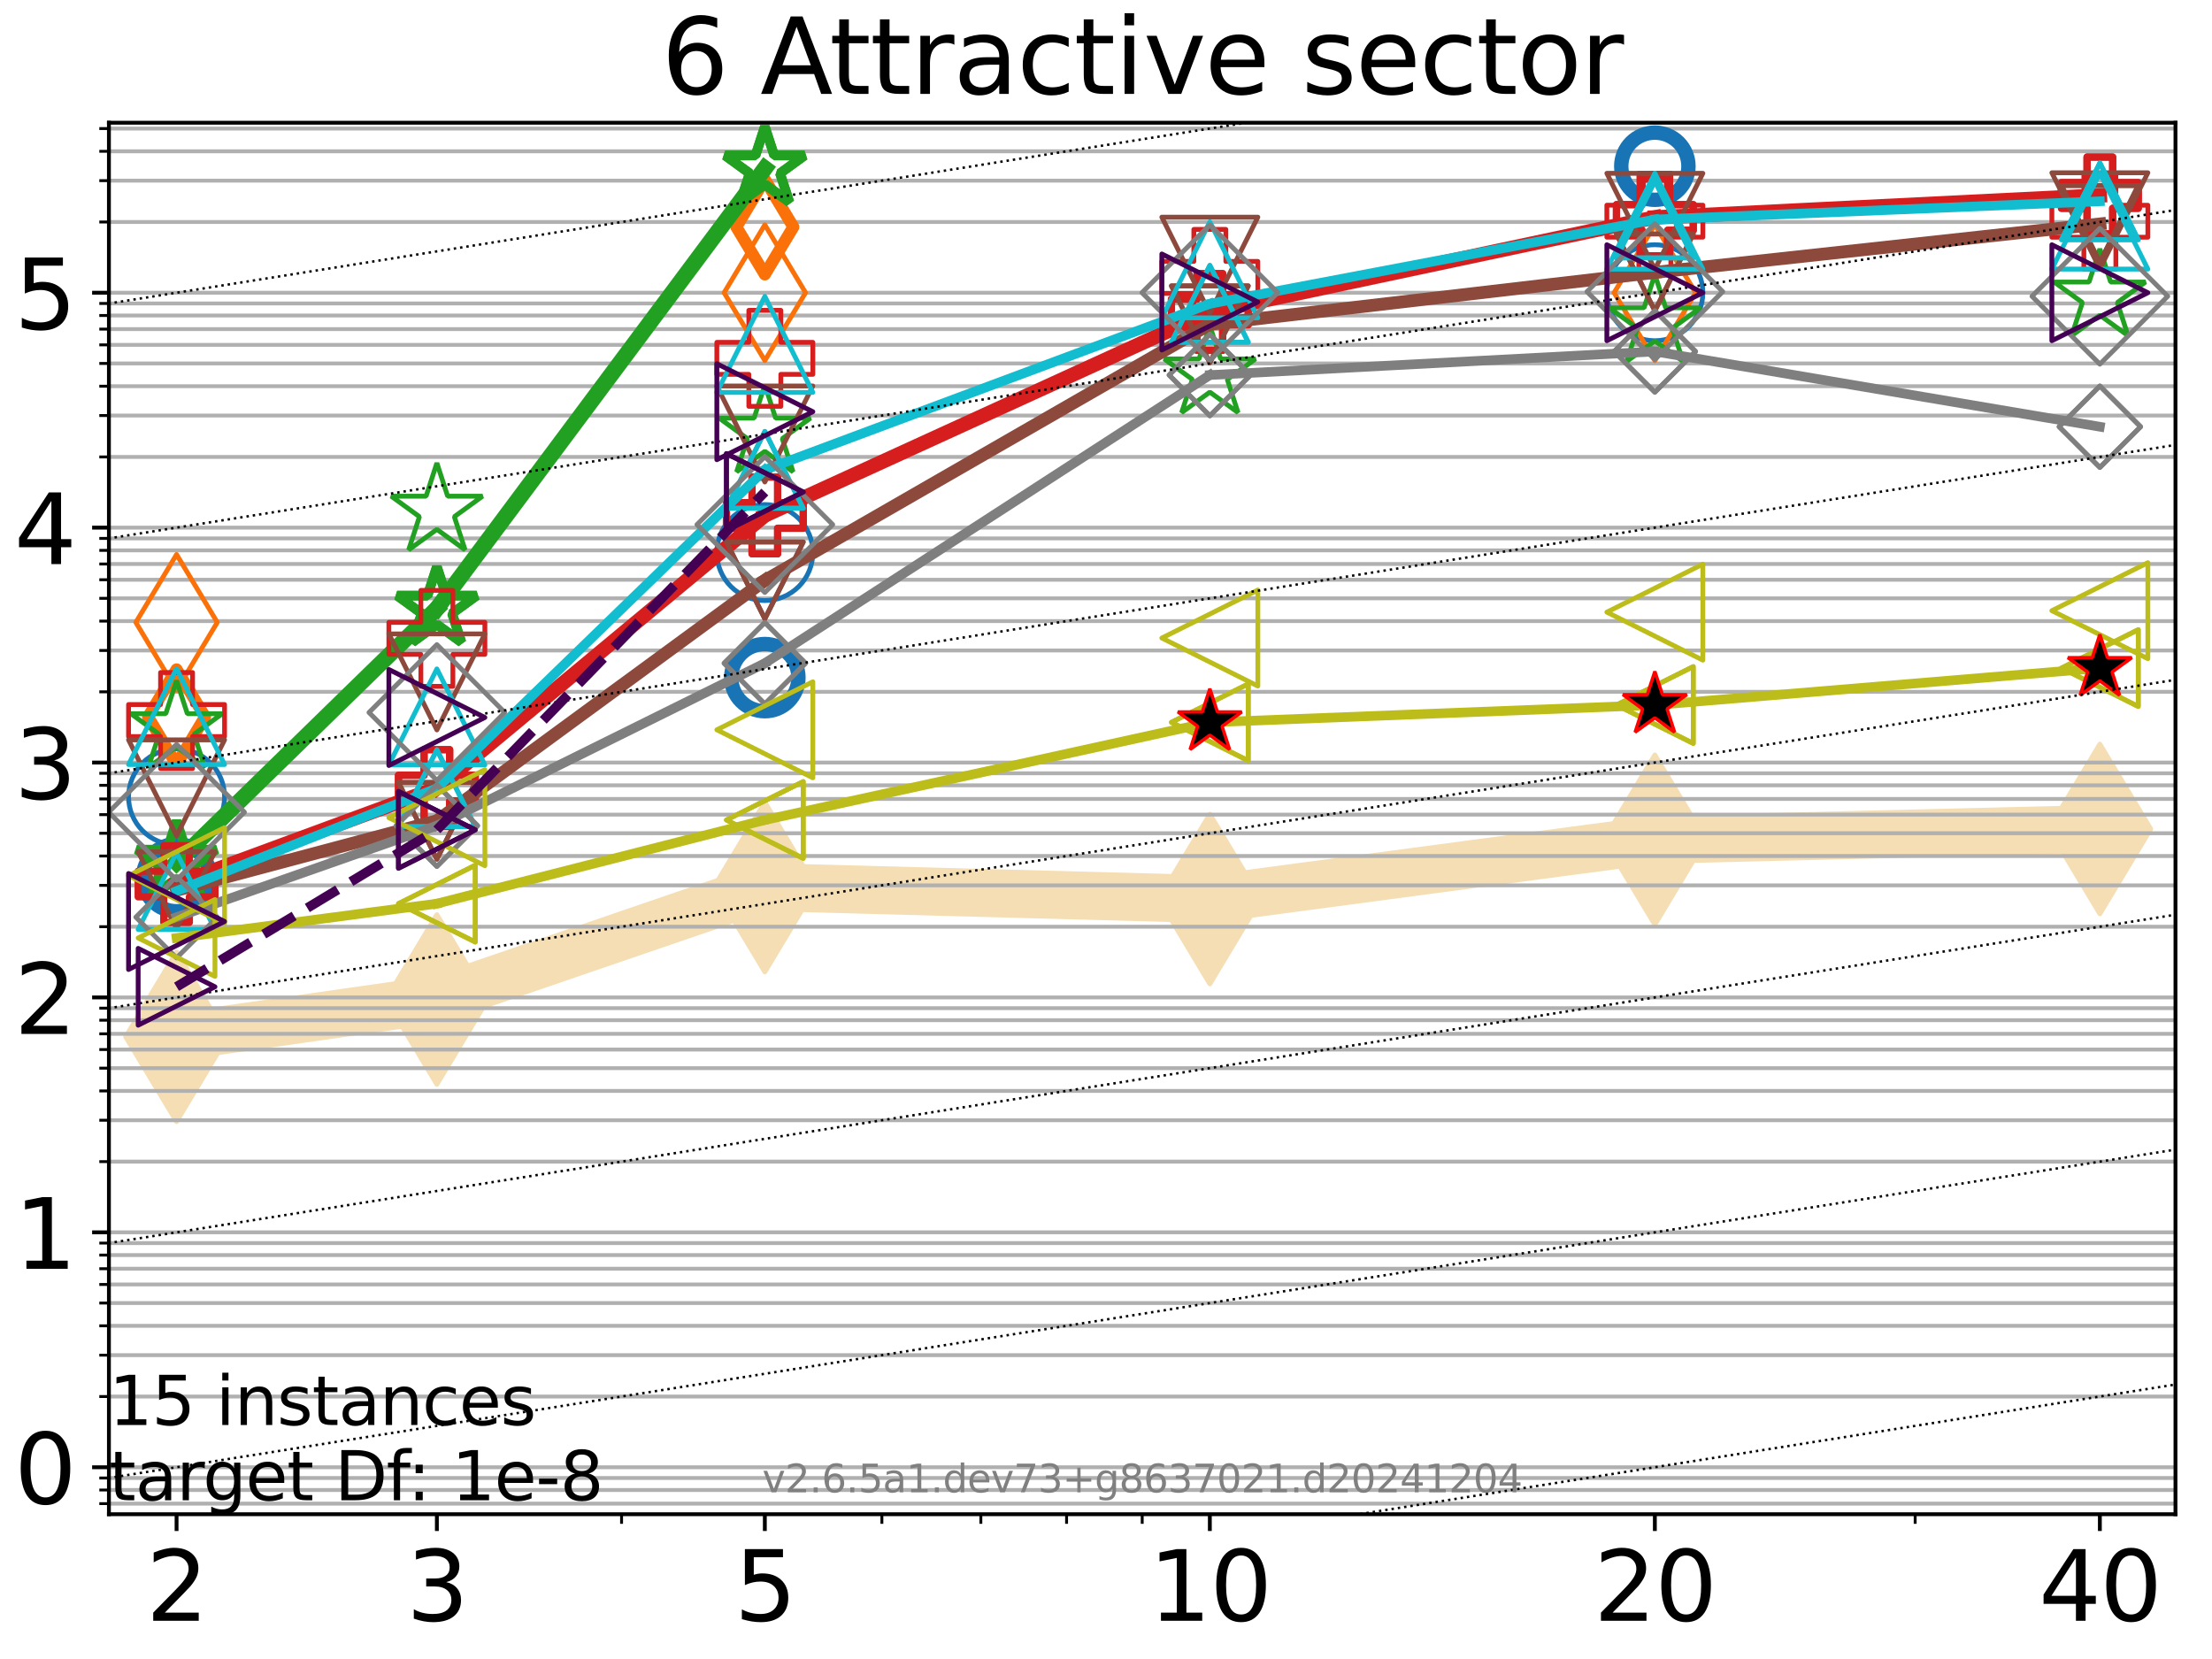 <?xml version="1.0" encoding="utf-8" standalone="no"?>
<!DOCTYPE svg PUBLIC "-//W3C//DTD SVG 1.1//EN"
  "http://www.w3.org/Graphics/SVG/1.1/DTD/svg11.dtd">
<svg xmlns:xlink="http://www.w3.org/1999/xlink" width="460.8pt" height="345.6pt" viewBox="0 0 460.8 345.6" xmlns="http://www.w3.org/2000/svg" version="1.1">
 <defs>
  <style type="text/css">*{stroke-linejoin: round; stroke-linecap: butt}</style>
 </defs>
 <g id="figure_1">
  <g id="patch_1">
   <path d="M 0 345.6 
L 460.8 345.6 
L 460.8 0 
L 0 0 
z
" style="fill: #ffffff"/>
  </g>
  <g id="axes_1">
   <g id="patch_2">
    <path d="M 22.69 315.44 
L 453.192 315.44 
L 453.192 25.56 
L 22.69 25.56 
z
" style="fill: #ffffff"/>
   </g>
   <g id="line2d_1">
    <path d="M 36.781 215.98 
L 91.009 208.214 
L 159.329 184.794 
L 252.032 187.291 
L 344.736 174.945 
L 437.439 172.687 
" clip-path="url(#p5de0c226a8)" style="fill: none; stroke: #f5deb3; stroke-width: 10; stroke-linecap: square"/>
    <defs>
     <path id="mbc77872a83" d="M -0 17.678 
L 10.607 0 
L 0 -17.678 
L -10.607 -0 
z
" style="stroke: #f5deb3; stroke-linejoin: miter"/>
    </defs>
    <g clip-path="url(#p5de0c226a8)">
     <use xlink:href="#mbc77872a83" x="36.781" y="215.98" style="fill: #f5deb3; stroke: #f5deb3; stroke-linejoin: miter"/>
     <use xlink:href="#mbc77872a83" x="91.009" y="208.214" style="fill: #f5deb3; stroke: #f5deb3; stroke-linejoin: miter"/>
     <use xlink:href="#mbc77872a83" x="159.329" y="184.794" style="fill: #f5deb3; stroke: #f5deb3; stroke-linejoin: miter"/>
     <use xlink:href="#mbc77872a83" x="252.032" y="187.291" style="fill: #f5deb3; stroke: #f5deb3; stroke-linejoin: miter"/>
     <use xlink:href="#mbc77872a83" x="344.736" y="174.945" style="fill: #f5deb3; stroke: #f5deb3; stroke-linejoin: miter"/>
     <use xlink:href="#mbc77872a83" x="437.439" y="172.687" style="fill: #f5deb3; stroke: #f5deb3; stroke-linejoin: miter"/>
    </g>
   </g>
   <g id="matplotlib.axis_1">
    <g id="xtick_1">
     <g id="line2d_2">
      <defs>
       <path id="m34ad373ec8" d="M 0 0 
L 0 3.5 
" style="stroke: #000000; stroke-width: 0.8"/>
      </defs>
      <g>
       <use xlink:href="#m34ad373ec8" x="36.781" y="315.44" style="stroke: #000000; stroke-width: 0.8"/>
      </g>
     </g>
     <g id="text_1">
      <!-- 2 -->
      <g transform="translate(30.419 337.637) scale(0.2 -0.2)">
       <defs>
        <path id="DejaVuSans-32" d="M 1228 531 
L 3431 531 
L 3431 0 
L 469 0 
L 469 531 
Q 828 903 1448 1529 
Q 2069 2156 2228 2338 
Q 2531 2678 2651 2914 
Q 2772 3150 2772 3378 
Q 2772 3750 2511 3984 
Q 2250 4219 1831 4219 
Q 1534 4219 1204 4116 
Q 875 4013 500 3803 
L 500 4441 
Q 881 4594 1212 4672 
Q 1544 4750 1819 4750 
Q 2544 4750 2975 4387 
Q 3406 4025 3406 3419 
Q 3406 3131 3298 2873 
Q 3191 2616 2906 2266 
Q 2828 2175 2409 1742 
Q 1991 1309 1228 531 
z
" transform="scale(0.016)"/>
       </defs>
       <use xlink:href="#DejaVuSans-32"/>
      </g>
     </g>
    </g>
    <g id="xtick_2">
     <g id="line2d_3">
      <g>
       <use xlink:href="#m34ad373ec8" x="91.009" y="315.44" style="stroke: #000000; stroke-width: 0.8"/>
      </g>
     </g>
     <g id="text_2">
      <!-- 3 -->
      <g transform="translate(84.647 337.637) scale(0.2 -0.2)">
       <defs>
        <path id="DejaVuSans-33" d="M 2597 2516 
Q 3050 2419 3304 2112 
Q 3559 1806 3559 1356 
Q 3559 666 3084 287 
Q 2609 -91 1734 -91 
Q 1441 -91 1130 -33 
Q 819 25 488 141 
L 488 750 
Q 750 597 1062 519 
Q 1375 441 1716 441 
Q 2309 441 2620 675 
Q 2931 909 2931 1356 
Q 2931 1769 2642 2001 
Q 2353 2234 1838 2234 
L 1294 2234 
L 1294 2753 
L 1863 2753 
Q 2328 2753 2575 2939 
Q 2822 3125 2822 3475 
Q 2822 3834 2567 4026 
Q 2313 4219 1838 4219 
Q 1578 4219 1281 4162 
Q 984 4106 628 3988 
L 628 4550 
Q 988 4650 1302 4700 
Q 1616 4750 1894 4750 
Q 2613 4750 3031 4423 
Q 3450 4097 3450 3541 
Q 3450 3153 3228 2886 
Q 3006 2619 2597 2516 
z
" transform="scale(0.016)"/>
       </defs>
       <use xlink:href="#DejaVuSans-33"/>
      </g>
     </g>
    </g>
    <g id="xtick_3">
     <g id="line2d_4">
      <g>
       <use xlink:href="#m34ad373ec8" x="159.329" y="315.44" style="stroke: #000000; stroke-width: 0.8"/>
      </g>
     </g>
     <g id="text_3">
      <!-- 5 -->
      <g transform="translate(152.966 337.637) scale(0.2 -0.2)">
       <defs>
        <path id="DejaVuSans-35" d="M 691 4666 
L 3169 4666 
L 3169 4134 
L 1269 4134 
L 1269 2991 
Q 1406 3038 1543 3061 
Q 1681 3084 1819 3084 
Q 2600 3084 3056 2656 
Q 3513 2228 3513 1497 
Q 3513 744 3044 326 
Q 2575 -91 1722 -91 
Q 1428 -91 1123 -41 
Q 819 9 494 109 
L 494 744 
Q 775 591 1075 516 
Q 1375 441 1709 441 
Q 2250 441 2565 725 
Q 2881 1009 2881 1497 
Q 2881 1984 2565 2268 
Q 2250 2553 1709 2553 
Q 1456 2553 1204 2497 
Q 953 2441 691 2322 
L 691 4666 
z
" transform="scale(0.016)"/>
       </defs>
       <use xlink:href="#DejaVuSans-35"/>
      </g>
     </g>
    </g>
    <g id="xtick_4">
     <g id="line2d_5">
      <g>
       <use xlink:href="#m34ad373ec8" x="252.032" y="315.44" style="stroke: #000000; stroke-width: 0.8"/>
      </g>
     </g>
     <g id="text_4">
      <!-- 10 -->
      <g transform="translate(239.307 337.637) scale(0.2 -0.2)">
       <defs>
        <path id="DejaVuSans-31" d="M 794 531 
L 1825 531 
L 1825 4091 
L 703 3866 
L 703 4441 
L 1819 4666 
L 2450 4666 
L 2450 531 
L 3481 531 
L 3481 0 
L 794 0 
L 794 531 
z
" transform="scale(0.016)"/>
        <path id="DejaVuSans-30" d="M 2034 4250 
Q 1547 4250 1301 3770 
Q 1056 3291 1056 2328 
Q 1056 1369 1301 889 
Q 1547 409 2034 409 
Q 2525 409 2770 889 
Q 3016 1369 3016 2328 
Q 3016 3291 2770 3770 
Q 2525 4250 2034 4250 
z
M 2034 4750 
Q 2819 4750 3233 4129 
Q 3647 3509 3647 2328 
Q 3647 1150 3233 529 
Q 2819 -91 2034 -91 
Q 1250 -91 836 529 
Q 422 1150 422 2328 
Q 422 3509 836 4129 
Q 1250 4750 2034 4750 
z
" transform="scale(0.016)"/>
       </defs>
       <use xlink:href="#DejaVuSans-31"/>
       <use xlink:href="#DejaVuSans-30" x="63.623"/>
      </g>
     </g>
    </g>
    <g id="xtick_5">
     <g id="line2d_6">
      <g>
       <use xlink:href="#m34ad373ec8" x="344.736" y="315.44" style="stroke: #000000; stroke-width: 0.8"/>
      </g>
     </g>
     <g id="text_5">
      <!-- 20 -->
      <g transform="translate(332.011 337.637) scale(0.2 -0.2)">
       <use xlink:href="#DejaVuSans-32"/>
       <use xlink:href="#DejaVuSans-30" x="63.623"/>
      </g>
     </g>
    </g>
    <g id="xtick_6">
     <g id="line2d_7">
      <g>
       <use xlink:href="#m34ad373ec8" x="437.439" y="315.44" style="stroke: #000000; stroke-width: 0.8"/>
      </g>
     </g>
     <g id="text_6">
      <!-- 40 -->
      <g transform="translate(424.714 337.637) scale(0.2 -0.2)">
       <defs>
        <path id="DejaVuSans-34" d="M 2419 4116 
L 825 1625 
L 2419 1625 
L 2419 4116 
z
M 2253 4666 
L 3047 4666 
L 3047 1625 
L 3713 1625 
L 3713 1100 
L 3047 1100 
L 3047 0 
L 2419 0 
L 2419 1100 
L 313 1100 
L 313 1709 
L 2253 4666 
z
" transform="scale(0.016)"/>
       </defs>
       <use xlink:href="#DejaVuSans-34"/>
       <use xlink:href="#DejaVuSans-30" x="63.623"/>
      </g>
     </g>
    </g>
    <g id="xtick_7">
     <g id="line2d_8">
      <defs>
       <path id="m7005357954" d="M 0 0 
L 0 2 
" style="stroke: #000000; stroke-width: 0.6"/>
      </defs>
      <g>
       <use xlink:href="#m7005357954" x="129.485" y="315.44" style="stroke: #000000; stroke-width: 0.6"/>
      </g>
     </g>
    </g>
    <g id="xtick_8">
     <g id="line2d_9">
      <g>
       <use xlink:href="#m7005357954" x="183.713" y="315.44" style="stroke: #000000; stroke-width: 0.6"/>
      </g>
     </g>
    </g>
    <g id="xtick_9">
     <g id="line2d_10">
      <g>
       <use xlink:href="#m7005357954" x="204.329" y="315.44" style="stroke: #000000; stroke-width: 0.6"/>
      </g>
     </g>
    </g>
    <g id="xtick_10">
     <g id="line2d_11">
      <g>
       <use xlink:href="#m7005357954" x="222.188" y="315.44" style="stroke: #000000; stroke-width: 0.6"/>
      </g>
     </g>
    </g>
    <g id="xtick_11">
     <g id="line2d_12">
      <g>
       <use xlink:href="#m7005357954" x="237.941" y="315.44" style="stroke: #000000; stroke-width: 0.6"/>
      </g>
     </g>
    </g>
    <g id="xtick_12">
     <g id="line2d_13">
      <g>
       <use xlink:href="#m7005357954" x="398.964" y="315.44" style="stroke: #000000; stroke-width: 0.6"/>
      </g>
     </g>
    </g>
   </g>
   <g id="matplotlib.axis_2">
    <g id="ytick_1">
     <g id="line2d_14">
      <path d="M 22.69 305.653 
L 453.192 305.653 
" clip-path="url(#p5de0c226a8)" style="fill: none; stroke: #b0b0b0; stroke-width: 0.8; stroke-linecap: square"/>
     </g>
     <g id="line2d_15">
      <defs>
       <path id="ma82a40dafb" d="M 0 0 
L -3.5 0 
" style="stroke: #000000; stroke-width: 0.8"/>
      </defs>
      <g>
       <use xlink:href="#ma82a40dafb" x="22.69" y="305.653" style="stroke: #000000; stroke-width: 0.8"/>
      </g>
     </g>
     <g id="text_7">
      <!-- 0 -->
      <g transform="translate(2.965 313.252) scale(0.2 -0.2)">
       <use xlink:href="#DejaVuSans-30"/>
      </g>
     </g>
    </g>
    <g id="ytick_2">
     <g id="line2d_16">
      <path d="M 22.69 256.719 
L 453.192 256.719 
" clip-path="url(#p5de0c226a8)" style="fill: none; stroke: #b0b0b0; stroke-width: 0.8; stroke-linecap: square"/>
     </g>
     <g id="line2d_17">
      <g>
       <use xlink:href="#ma82a40dafb" x="22.69" y="256.719" style="stroke: #000000; stroke-width: 0.8"/>
      </g>
     </g>
     <g id="text_8">
      <!-- 1 -->
      <g transform="translate(2.965 264.317) scale(0.2 -0.2)">
       <use xlink:href="#DejaVuSans-31"/>
      </g>
     </g>
    </g>
    <g id="ytick_3">
     <g id="line2d_18">
      <path d="M 22.69 207.784 
L 453.192 207.784 
" clip-path="url(#p5de0c226a8)" style="fill: none; stroke: #b0b0b0; stroke-width: 0.8; stroke-linecap: square"/>
     </g>
     <g id="line2d_19">
      <g>
       <use xlink:href="#ma82a40dafb" x="22.69" y="207.784" style="stroke: #000000; stroke-width: 0.8"/>
      </g>
     </g>
     <g id="text_9">
      <!-- 2 -->
      <g transform="translate(2.965 215.383) scale(0.2 -0.2)">
       <use xlink:href="#DejaVuSans-32"/>
      </g>
     </g>
    </g>
    <g id="ytick_4">
     <g id="line2d_20">
      <path d="M 22.69 158.85 
L 453.192 158.85 
" clip-path="url(#p5de0c226a8)" style="fill: none; stroke: #b0b0b0; stroke-width: 0.8; stroke-linecap: square"/>
     </g>
     <g id="line2d_21">
      <g>
       <use xlink:href="#ma82a40dafb" x="22.69" y="158.85" style="stroke: #000000; stroke-width: 0.8"/>
      </g>
     </g>
     <g id="text_10">
      <!-- 3 -->
      <g transform="translate(2.965 166.448) scale(0.2 -0.2)">
       <use xlink:href="#DejaVuSans-33"/>
      </g>
     </g>
    </g>
    <g id="ytick_5">
     <g id="line2d_22">
      <path d="M 22.69 109.915 
L 453.192 109.915 
" clip-path="url(#p5de0c226a8)" style="fill: none; stroke: #b0b0b0; stroke-width: 0.8; stroke-linecap: square"/>
     </g>
     <g id="line2d_23">
      <g>
       <use xlink:href="#ma82a40dafb" x="22.69" y="109.915" style="stroke: #000000; stroke-width: 0.8"/>
      </g>
     </g>
     <g id="text_11">
      <!-- 4 -->
      <g transform="translate(2.965 117.514) scale(0.2 -0.2)">
       <use xlink:href="#DejaVuSans-34"/>
      </g>
     </g>
    </g>
    <g id="ytick_6">
     <g id="line2d_24">
      <path d="M 22.69 60.981 
L 453.192 60.981 
" clip-path="url(#p5de0c226a8)" style="fill: none; stroke: #b0b0b0; stroke-width: 0.8; stroke-linecap: square"/>
     </g>
     <g id="line2d_25">
      <g>
       <use xlink:href="#ma82a40dafb" x="22.69" y="60.981" style="stroke: #000000; stroke-width: 0.8"/>
      </g>
     </g>
     <g id="text_12">
      <!-- 5 -->
      <g transform="translate(2.965 68.579) scale(0.2 -0.2)">
       <use xlink:href="#DejaVuSans-35"/>
      </g>
     </g>
    </g>
    <g id="ytick_7">
     <g id="line2d_26">
      <path d="M 22.69 313.233 
L 453.192 313.233 
" clip-path="url(#p5de0c226a8)" style="fill: none; stroke: #b0b0b0; stroke-width: 0.8; stroke-linecap: square"/>
     </g>
     <g id="line2d_27">
      <defs>
       <path id="mbadb5ebb29" d="M 0 0 
L -2 0 
" style="stroke: #000000; stroke-width: 0.6"/>
      </defs>
      <g>
       <use xlink:href="#mbadb5ebb29" x="22.69" y="313.233" style="stroke: #000000; stroke-width: 0.6"/>
      </g>
     </g>
    </g>
    <g id="ytick_8">
     <g id="line2d_28">
      <path d="M 22.69 310.395 
L 453.192 310.395 
" clip-path="url(#p5de0c226a8)" style="fill: none; stroke: #b0b0b0; stroke-width: 0.8; stroke-linecap: square"/>
     </g>
     <g id="line2d_29">
      <g>
       <use xlink:href="#mbadb5ebb29" x="22.69" y="310.395" style="stroke: #000000; stroke-width: 0.6"/>
      </g>
     </g>
    </g>
    <g id="ytick_9">
     <g id="line2d_30">
      <path d="M 22.69 307.892 
L 453.192 307.892 
" clip-path="url(#p5de0c226a8)" style="fill: none; stroke: #b0b0b0; stroke-width: 0.8; stroke-linecap: square"/>
     </g>
     <g id="line2d_31">
      <g>
       <use xlink:href="#mbadb5ebb29" x="22.69" y="307.892" style="stroke: #000000; stroke-width: 0.6"/>
      </g>
     </g>
    </g>
    <g id="ytick_10">
     <g id="line2d_32">
      <path d="M 22.69 290.922 
L 453.192 290.922 
" clip-path="url(#p5de0c226a8)" style="fill: none; stroke: #b0b0b0; stroke-width: 0.8; stroke-linecap: square"/>
     </g>
     <g id="line2d_33">
      <g>
       <use xlink:href="#mbadb5ebb29" x="22.69" y="290.922" style="stroke: #000000; stroke-width: 0.6"/>
      </g>
     </g>
    </g>
    <g id="ytick_11">
     <g id="line2d_34">
      <path d="M 22.69 282.305 
L 453.192 282.305 
" clip-path="url(#p5de0c226a8)" style="fill: none; stroke: #b0b0b0; stroke-width: 0.8; stroke-linecap: square"/>
     </g>
     <g id="line2d_35">
      <g>
       <use xlink:href="#mbadb5ebb29" x="22.69" y="282.305" style="stroke: #000000; stroke-width: 0.6"/>
      </g>
     </g>
    </g>
    <g id="ytick_12">
     <g id="line2d_36">
      <path d="M 22.69 276.192 
L 453.192 276.192 
" clip-path="url(#p5de0c226a8)" style="fill: none; stroke: #b0b0b0; stroke-width: 0.8; stroke-linecap: square"/>
     </g>
     <g id="line2d_37">
      <g>
       <use xlink:href="#mbadb5ebb29" x="22.69" y="276.192" style="stroke: #000000; stroke-width: 0.6"/>
      </g>
     </g>
    </g>
    <g id="ytick_13">
     <g id="line2d_38">
      <path d="M 22.69 271.449 
L 453.192 271.449 
" clip-path="url(#p5de0c226a8)" style="fill: none; stroke: #b0b0b0; stroke-width: 0.8; stroke-linecap: square"/>
     </g>
     <g id="line2d_39">
      <g>
       <use xlink:href="#mbadb5ebb29" x="22.69" y="271.449" style="stroke: #000000; stroke-width: 0.6"/>
      </g>
     </g>
    </g>
    <g id="ytick_14">
     <g id="line2d_40">
      <path d="M 22.69 267.575 
L 453.192 267.575 
" clip-path="url(#p5de0c226a8)" style="fill: none; stroke: #b0b0b0; stroke-width: 0.8; stroke-linecap: square"/>
     </g>
     <g id="line2d_41">
      <g>
       <use xlink:href="#mbadb5ebb29" x="22.69" y="267.575" style="stroke: #000000; stroke-width: 0.6"/>
      </g>
     </g>
    </g>
    <g id="ytick_15">
     <g id="line2d_42">
      <path d="M 22.69 264.299 
L 453.192 264.299 
" clip-path="url(#p5de0c226a8)" style="fill: none; stroke: #b0b0b0; stroke-width: 0.8; stroke-linecap: square"/>
     </g>
     <g id="line2d_43">
      <g>
       <use xlink:href="#mbadb5ebb29" x="22.69" y="264.299" style="stroke: #000000; stroke-width: 0.6"/>
      </g>
     </g>
    </g>
    <g id="ytick_16">
     <g id="line2d_44">
      <path d="M 22.69 261.461 
L 453.192 261.461 
" clip-path="url(#p5de0c226a8)" style="fill: none; stroke: #b0b0b0; stroke-width: 0.8; stroke-linecap: square"/>
     </g>
     <g id="line2d_45">
      <g>
       <use xlink:href="#mbadb5ebb29" x="22.69" y="261.461" style="stroke: #000000; stroke-width: 0.6"/>
      </g>
     </g>
    </g>
    <g id="ytick_17">
     <g id="line2d_46">
      <path d="M 22.69 258.958 
L 453.192 258.958 
" clip-path="url(#p5de0c226a8)" style="fill: none; stroke: #b0b0b0; stroke-width: 0.8; stroke-linecap: square"/>
     </g>
     <g id="line2d_47">
      <g>
       <use xlink:href="#mbadb5ebb29" x="22.69" y="258.958" style="stroke: #000000; stroke-width: 0.6"/>
      </g>
     </g>
    </g>
    <g id="ytick_18">
     <g id="line2d_48">
      <path d="M 22.69 241.988 
L 453.192 241.988 
" clip-path="url(#p5de0c226a8)" style="fill: none; stroke: #b0b0b0; stroke-width: 0.8; stroke-linecap: square"/>
     </g>
     <g id="line2d_49">
      <g>
       <use xlink:href="#mbadb5ebb29" x="22.69" y="241.988" style="stroke: #000000; stroke-width: 0.6"/>
      </g>
     </g>
    </g>
    <g id="ytick_19">
     <g id="line2d_50">
      <path d="M 22.69 233.371 
L 453.192 233.371 
" clip-path="url(#p5de0c226a8)" style="fill: none; stroke: #b0b0b0; stroke-width: 0.8; stroke-linecap: square"/>
     </g>
     <g id="line2d_51">
      <g>
       <use xlink:href="#mbadb5ebb29" x="22.69" y="233.371" style="stroke: #000000; stroke-width: 0.6"/>
      </g>
     </g>
    </g>
    <g id="ytick_20">
     <g id="line2d_52">
      <path d="M 22.69 227.257 
L 453.192 227.257 
" clip-path="url(#p5de0c226a8)" style="fill: none; stroke: #b0b0b0; stroke-width: 0.8; stroke-linecap: square"/>
     </g>
     <g id="line2d_53">
      <g>
       <use xlink:href="#mbadb5ebb29" x="22.69" y="227.257" style="stroke: #000000; stroke-width: 0.6"/>
      </g>
     </g>
    </g>
    <g id="ytick_21">
     <g id="line2d_54">
      <path d="M 22.69 222.515 
L 453.192 222.515 
" clip-path="url(#p5de0c226a8)" style="fill: none; stroke: #b0b0b0; stroke-width: 0.8; stroke-linecap: square"/>
     </g>
     <g id="line2d_55">
      <g>
       <use xlink:href="#mbadb5ebb29" x="22.69" y="222.515" style="stroke: #000000; stroke-width: 0.6"/>
      </g>
     </g>
    </g>
    <g id="ytick_22">
     <g id="line2d_56">
      <path d="M 22.69 218.64 
L 453.192 218.64 
" clip-path="url(#p5de0c226a8)" style="fill: none; stroke: #b0b0b0; stroke-width: 0.8; stroke-linecap: square"/>
     </g>
     <g id="line2d_57">
      <g>
       <use xlink:href="#mbadb5ebb29" x="22.69" y="218.64" style="stroke: #000000; stroke-width: 0.6"/>
      </g>
     </g>
    </g>
    <g id="ytick_23">
     <g id="line2d_58">
      <path d="M 22.69 215.364 
L 453.192 215.364 
" clip-path="url(#p5de0c226a8)" style="fill: none; stroke: #b0b0b0; stroke-width: 0.8; stroke-linecap: square"/>
     </g>
     <g id="line2d_59">
      <g>
       <use xlink:href="#mbadb5ebb29" x="22.69" y="215.364" style="stroke: #000000; stroke-width: 0.6"/>
      </g>
     </g>
    </g>
    <g id="ytick_24">
     <g id="line2d_60">
      <path d="M 22.69 212.526 
L 453.192 212.526 
" clip-path="url(#p5de0c226a8)" style="fill: none; stroke: #b0b0b0; stroke-width: 0.8; stroke-linecap: square"/>
     </g>
     <g id="line2d_61">
      <g>
       <use xlink:href="#mbadb5ebb29" x="22.69" y="212.526" style="stroke: #000000; stroke-width: 0.6"/>
      </g>
     </g>
    </g>
    <g id="ytick_25">
     <g id="line2d_62">
      <path d="M 22.69 210.023 
L 453.192 210.023 
" clip-path="url(#p5de0c226a8)" style="fill: none; stroke: #b0b0b0; stroke-width: 0.8; stroke-linecap: square"/>
     </g>
     <g id="line2d_63">
      <g>
       <use xlink:href="#mbadb5ebb29" x="22.69" y="210.023" style="stroke: #000000; stroke-width: 0.6"/>
      </g>
     </g>
    </g>
    <g id="ytick_26">
     <g id="line2d_64">
      <path d="M 22.69 193.054 
L 453.192 193.054 
" clip-path="url(#p5de0c226a8)" style="fill: none; stroke: #b0b0b0; stroke-width: 0.8; stroke-linecap: square"/>
     </g>
     <g id="line2d_65">
      <g>
       <use xlink:href="#mbadb5ebb29" x="22.69" y="193.054" style="stroke: #000000; stroke-width: 0.6"/>
      </g>
     </g>
    </g>
    <g id="ytick_27">
     <g id="line2d_66">
      <path d="M 22.69 184.437 
L 453.192 184.437 
" clip-path="url(#p5de0c226a8)" style="fill: none; stroke: #b0b0b0; stroke-width: 0.8; stroke-linecap: square"/>
     </g>
     <g id="line2d_67">
      <g>
       <use xlink:href="#mbadb5ebb29" x="22.69" y="184.437" style="stroke: #000000; stroke-width: 0.6"/>
      </g>
     </g>
    </g>
    <g id="ytick_28">
     <g id="line2d_68">
      <path d="M 22.69 178.323 
L 453.192 178.323 
" clip-path="url(#p5de0c226a8)" style="fill: none; stroke: #b0b0b0; stroke-width: 0.8; stroke-linecap: square"/>
     </g>
     <g id="line2d_69">
      <g>
       <use xlink:href="#mbadb5ebb29" x="22.69" y="178.323" style="stroke: #000000; stroke-width: 0.6"/>
      </g>
     </g>
    </g>
    <g id="ytick_29">
     <g id="line2d_70">
      <path d="M 22.69 173.581 
L 453.192 173.581 
" clip-path="url(#p5de0c226a8)" style="fill: none; stroke: #b0b0b0; stroke-width: 0.8; stroke-linecap: square"/>
     </g>
     <g id="line2d_71">
      <g>
       <use xlink:href="#mbadb5ebb29" x="22.69" y="173.581" style="stroke: #000000; stroke-width: 0.6"/>
      </g>
     </g>
    </g>
    <g id="ytick_30">
     <g id="line2d_72">
      <path d="M 22.69 169.706 
L 453.192 169.706 
" clip-path="url(#p5de0c226a8)" style="fill: none; stroke: #b0b0b0; stroke-width: 0.8; stroke-linecap: square"/>
     </g>
     <g id="line2d_73">
      <g>
       <use xlink:href="#mbadb5ebb29" x="22.69" y="169.706" style="stroke: #000000; stroke-width: 0.6"/>
      </g>
     </g>
    </g>
    <g id="ytick_31">
     <g id="line2d_74">
      <path d="M 22.69 166.43 
L 453.192 166.43 
" clip-path="url(#p5de0c226a8)" style="fill: none; stroke: #b0b0b0; stroke-width: 0.8; stroke-linecap: square"/>
     </g>
     <g id="line2d_75">
      <g>
       <use xlink:href="#mbadb5ebb29" x="22.69" y="166.43" style="stroke: #000000; stroke-width: 0.6"/>
      </g>
     </g>
    </g>
    <g id="ytick_32">
     <g id="line2d_76">
      <path d="M 22.69 163.592 
L 453.192 163.592 
" clip-path="url(#p5de0c226a8)" style="fill: none; stroke: #b0b0b0; stroke-width: 0.8; stroke-linecap: square"/>
     </g>
     <g id="line2d_77">
      <g>
       <use xlink:href="#mbadb5ebb29" x="22.69" y="163.592" style="stroke: #000000; stroke-width: 0.6"/>
      </g>
     </g>
    </g>
    <g id="ytick_33">
     <g id="line2d_78">
      <path d="M 22.69 161.089 
L 453.192 161.089 
" clip-path="url(#p5de0c226a8)" style="fill: none; stroke: #b0b0b0; stroke-width: 0.8; stroke-linecap: square"/>
     </g>
     <g id="line2d_79">
      <g>
       <use xlink:href="#mbadb5ebb29" x="22.69" y="161.089" style="stroke: #000000; stroke-width: 0.6"/>
      </g>
     </g>
    </g>
    <g id="ytick_34">
     <g id="line2d_80">
      <path d="M 22.69 144.119 
L 453.192 144.119 
" clip-path="url(#p5de0c226a8)" style="fill: none; stroke: #b0b0b0; stroke-width: 0.8; stroke-linecap: square"/>
     </g>
     <g id="line2d_81">
      <g>
       <use xlink:href="#mbadb5ebb29" x="22.69" y="144.119" style="stroke: #000000; stroke-width: 0.6"/>
      </g>
     </g>
    </g>
    <g id="ytick_35">
     <g id="line2d_82">
      <path d="M 22.69 135.502 
L 453.192 135.502 
" clip-path="url(#p5de0c226a8)" style="fill: none; stroke: #b0b0b0; stroke-width: 0.8; stroke-linecap: square"/>
     </g>
     <g id="line2d_83">
      <g>
       <use xlink:href="#mbadb5ebb29" x="22.69" y="135.502" style="stroke: #000000; stroke-width: 0.6"/>
      </g>
     </g>
    </g>
    <g id="ytick_36">
     <g id="line2d_84">
      <path d="M 22.69 129.388 
L 453.192 129.388 
" clip-path="url(#p5de0c226a8)" style="fill: none; stroke: #b0b0b0; stroke-width: 0.8; stroke-linecap: square"/>
     </g>
     <g id="line2d_85">
      <g>
       <use xlink:href="#mbadb5ebb29" x="22.69" y="129.388" style="stroke: #000000; stroke-width: 0.6"/>
      </g>
     </g>
    </g>
    <g id="ytick_37">
     <g id="line2d_86">
      <path d="M 22.69 124.646 
L 453.192 124.646 
" clip-path="url(#p5de0c226a8)" style="fill: none; stroke: #b0b0b0; stroke-width: 0.8; stroke-linecap: square"/>
     </g>
     <g id="line2d_87">
      <g>
       <use xlink:href="#mbadb5ebb29" x="22.69" y="124.646" style="stroke: #000000; stroke-width: 0.6"/>
      </g>
     </g>
    </g>
    <g id="ytick_38">
     <g id="line2d_88">
      <path d="M 22.69 120.771 
L 453.192 120.771 
" clip-path="url(#p5de0c226a8)" style="fill: none; stroke: #b0b0b0; stroke-width: 0.8; stroke-linecap: square"/>
     </g>
     <g id="line2d_89">
      <g>
       <use xlink:href="#mbadb5ebb29" x="22.69" y="120.771" style="stroke: #000000; stroke-width: 0.6"/>
      </g>
     </g>
    </g>
    <g id="ytick_39">
     <g id="line2d_90">
      <path d="M 22.69 117.495 
L 453.192 117.495 
" clip-path="url(#p5de0c226a8)" style="fill: none; stroke: #b0b0b0; stroke-width: 0.8; stroke-linecap: square"/>
     </g>
     <g id="line2d_91">
      <g>
       <use xlink:href="#mbadb5ebb29" x="22.69" y="117.495" style="stroke: #000000; stroke-width: 0.6"/>
      </g>
     </g>
    </g>
    <g id="ytick_40">
     <g id="line2d_92">
      <path d="M 22.69 114.658 
L 453.192 114.658 
" clip-path="url(#p5de0c226a8)" style="fill: none; stroke: #b0b0b0; stroke-width: 0.8; stroke-linecap: square"/>
     </g>
     <g id="line2d_93">
      <g>
       <use xlink:href="#mbadb5ebb29" x="22.69" y="114.658" style="stroke: #000000; stroke-width: 0.6"/>
      </g>
     </g>
    </g>
    <g id="ytick_41">
     <g id="line2d_94">
      <path d="M 22.69 112.154 
L 453.192 112.154 
" clip-path="url(#p5de0c226a8)" style="fill: none; stroke: #b0b0b0; stroke-width: 0.8; stroke-linecap: square"/>
     </g>
     <g id="line2d_95">
      <g>
       <use xlink:href="#mbadb5ebb29" x="22.69" y="112.154" style="stroke: #000000; stroke-width: 0.6"/>
      </g>
     </g>
    </g>
    <g id="ytick_42">
     <g id="line2d_96">
      <path d="M 22.69 95.185 
L 453.192 95.185 
" clip-path="url(#p5de0c226a8)" style="fill: none; stroke: #b0b0b0; stroke-width: 0.8; stroke-linecap: square"/>
     </g>
     <g id="line2d_97">
      <g>
       <use xlink:href="#mbadb5ebb29" x="22.69" y="95.185" style="stroke: #000000; stroke-width: 0.6"/>
      </g>
     </g>
    </g>
    <g id="ytick_43">
     <g id="line2d_98">
      <path d="M 22.69 86.568 
L 453.192 86.568 
" clip-path="url(#p5de0c226a8)" style="fill: none; stroke: #b0b0b0; stroke-width: 0.8; stroke-linecap: square"/>
     </g>
     <g id="line2d_99">
      <g>
       <use xlink:href="#mbadb5ebb29" x="22.69" y="86.568" style="stroke: #000000; stroke-width: 0.6"/>
      </g>
     </g>
    </g>
    <g id="ytick_44">
     <g id="line2d_100">
      <path d="M 22.69 80.454 
L 453.192 80.454 
" clip-path="url(#p5de0c226a8)" style="fill: none; stroke: #b0b0b0; stroke-width: 0.8; stroke-linecap: square"/>
     </g>
     <g id="line2d_101">
      <g>
       <use xlink:href="#mbadb5ebb29" x="22.69" y="80.454" style="stroke: #000000; stroke-width: 0.6"/>
      </g>
     </g>
    </g>
    <g id="ytick_45">
     <g id="line2d_102">
      <path d="M 22.69 75.712 
L 453.192 75.712 
" clip-path="url(#p5de0c226a8)" style="fill: none; stroke: #b0b0b0; stroke-width: 0.8; stroke-linecap: square"/>
     </g>
     <g id="line2d_103">
      <g>
       <use xlink:href="#mbadb5ebb29" x="22.69" y="75.712" style="stroke: #000000; stroke-width: 0.6"/>
      </g>
     </g>
    </g>
    <g id="ytick_46">
     <g id="line2d_104">
      <path d="M 22.69 71.837 
L 453.192 71.837 
" clip-path="url(#p5de0c226a8)" style="fill: none; stroke: #b0b0b0; stroke-width: 0.8; stroke-linecap: square"/>
     </g>
     <g id="line2d_105">
      <g>
       <use xlink:href="#mbadb5ebb29" x="22.69" y="71.837" style="stroke: #000000; stroke-width: 0.6"/>
      </g>
     </g>
    </g>
    <g id="ytick_47">
     <g id="line2d_106">
      <path d="M 22.69 68.561 
L 453.192 68.561 
" clip-path="url(#p5de0c226a8)" style="fill: none; stroke: #b0b0b0; stroke-width: 0.8; stroke-linecap: square"/>
     </g>
     <g id="line2d_107">
      <g>
       <use xlink:href="#mbadb5ebb29" x="22.69" y="68.561" style="stroke: #000000; stroke-width: 0.6"/>
      </g>
     </g>
    </g>
    <g id="ytick_48">
     <g id="line2d_108">
      <path d="M 22.69 65.723 
L 453.192 65.723 
" clip-path="url(#p5de0c226a8)" style="fill: none; stroke: #b0b0b0; stroke-width: 0.8; stroke-linecap: square"/>
     </g>
     <g id="line2d_109">
      <g>
       <use xlink:href="#mbadb5ebb29" x="22.69" y="65.723" style="stroke: #000000; stroke-width: 0.6"/>
      </g>
     </g>
    </g>
    <g id="ytick_49">
     <g id="line2d_110">
      <path d="M 22.69 63.22 
L 453.192 63.22 
" clip-path="url(#p5de0c226a8)" style="fill: none; stroke: #b0b0b0; stroke-width: 0.8; stroke-linecap: square"/>
     </g>
     <g id="line2d_111">
      <g>
       <use xlink:href="#mbadb5ebb29" x="22.69" y="63.22" style="stroke: #000000; stroke-width: 0.6"/>
      </g>
     </g>
    </g>
    <g id="ytick_50">
     <g id="line2d_112">
      <path d="M 22.69 46.25 
L 453.192 46.25 
" clip-path="url(#p5de0c226a8)" style="fill: none; stroke: #b0b0b0; stroke-width: 0.8; stroke-linecap: square"/>
     </g>
     <g id="line2d_113">
      <g>
       <use xlink:href="#mbadb5ebb29" x="22.69" y="46.25" style="stroke: #000000; stroke-width: 0.6"/>
      </g>
     </g>
    </g>
    <g id="ytick_51">
     <g id="line2d_114">
      <path d="M 22.69 37.633 
L 453.192 37.633 
" clip-path="url(#p5de0c226a8)" style="fill: none; stroke: #b0b0b0; stroke-width: 0.8; stroke-linecap: square"/>
     </g>
     <g id="line2d_115">
      <g>
       <use xlink:href="#mbadb5ebb29" x="22.69" y="37.633" style="stroke: #000000; stroke-width: 0.6"/>
      </g>
     </g>
    </g>
    <g id="ytick_52">
     <g id="line2d_116">
      <path d="M 22.69 31.519 
L 453.192 31.519 
" clip-path="url(#p5de0c226a8)" style="fill: none; stroke: #b0b0b0; stroke-width: 0.8; stroke-linecap: square"/>
     </g>
     <g id="line2d_117">
      <g>
       <use xlink:href="#mbadb5ebb29" x="22.69" y="31.519" style="stroke: #000000; stroke-width: 0.6"/>
      </g>
     </g>
    </g>
    <g id="ytick_53">
     <g id="line2d_118">
      <path d="M 22.69 26.777 
L 453.192 26.777 
" clip-path="url(#p5de0c226a8)" style="fill: none; stroke: #b0b0b0; stroke-width: 0.8; stroke-linecap: square"/>
     </g>
     <g id="line2d_119">
      <g>
       <use xlink:href="#mbadb5ebb29" x="22.69" y="26.777" style="stroke: #000000; stroke-width: 0.6"/>
      </g>
     </g>
    </g>
   </g>
   <g id="line2d_120">
    <path d="M 36.781 182.834 
" clip-path="url(#p5de0c226a8)" style="fill: none; stroke: #1874b4; stroke-width: 4; stroke-linecap: square"/>
    <defs>
     <path id="m0dac3298d6" d="M 0 7 
C 1.856 7 3.637 6.262 4.95 4.95 
C 6.262 3.637 7 1.856 7 0 
C 7 -1.856 6.262 -3.637 4.95 -4.95 
C 3.637 -6.262 1.856 -7 0 -7 
C -1.856 -7 -3.637 -6.262 -4.95 -4.95 
C -6.262 -3.637 -7 -1.856 -7 0 
C -7 1.856 -6.262 3.637 -4.95 4.95 
C -3.637 6.262 -1.856 7 0 7 
z
" style="stroke: #1874b4; stroke-width: 3"/>
    </defs>
    <g clip-path="url(#p5de0c226a8)">
     <use xlink:href="#m0dac3298d6" x="36.781" y="182.834" style="fill-opacity: 0; stroke: #1874b4; stroke-width: 3"/>
    </g>
   </g>
   <g id="line2d_121">
    <path d="M 159.329 141.159 
" clip-path="url(#p5de0c226a8)" style="fill: none; stroke: #1874b4; stroke-width: 4; stroke-linecap: square"/>
    <g clip-path="url(#p5de0c226a8)">
     <use xlink:href="#m0dac3298d6" x="159.329" y="141.159" style="fill-opacity: 0; stroke: #1874b4; stroke-width: 3"/>
    </g>
   </g>
   <g id="line2d_122">
    <path d="M 344.736 34.628 
" clip-path="url(#p5de0c226a8)" style="fill: none; stroke: #1874b4; stroke-width: 4; stroke-linecap: square"/>
    <g clip-path="url(#p5de0c226a8)">
     <use xlink:href="#m0dac3298d6" x="344.736" y="34.628" style="fill-opacity: 0; stroke: #1874b4; stroke-width: 3"/>
    </g>
   </g>
   <g id="line2d_123"/>
   <g id="line2d_124">
    <defs>
     <path id="m72a96c606b" d="M 0 10 
C 2.652 10 5.196 8.946 7.071 7.071 
C 8.946 5.196 10 2.652 10 0 
C 10 -2.652 8.946 -5.196 7.071 -7.071 
C 5.196 -8.946 2.652 -10 0 -10 
C -2.652 -10 -5.196 -8.946 -7.071 -7.071 
C -8.946 -5.196 -10 -2.652 -10 0 
C -10 2.652 -8.946 5.196 -7.071 7.071 
C -5.196 8.946 -2.652 10 0 10 
z
" style="stroke: #1874b4"/>
    </defs>
    <g clip-path="url(#p5de0c226a8)">
     <use xlink:href="#m72a96c606b" x="36.781" y="165.994" style="fill-opacity: 0; stroke: #1874b4"/>
     <use xlink:href="#m72a96c606b" x="159.329" y="115.107" style="fill-opacity: 0; stroke: #1874b4"/>
     <use xlink:href="#m72a96c606b" x="344.736" y="60.979" style="fill-opacity: 0; stroke: #1874b4"/>
    </g>
   </g>
   <g id="line2d_125">
    <path d="M 36.781 149.34 
" clip-path="url(#p5de0c226a8)" style="fill: none; stroke: #fa7009; stroke-width: 3.667; stroke-linecap: square"/>
    <defs>
     <path id="me9a7b66ba9" d="M -0 9.899 
L 5.94 0 
L 0 -9.899 
L -5.94 -0 
z
" style="stroke: #fa7009; stroke-width: 2.5; stroke-linejoin: miter"/>
    </defs>
    <g clip-path="url(#p5de0c226a8)">
     <use xlink:href="#me9a7b66ba9" x="36.781" y="149.34" style="fill-opacity: 0; stroke: #fa7009; stroke-width: 2.5; stroke-linejoin: miter"/>
    </g>
   </g>
   <g id="line2d_126">
    <path d="M 159.329 47.276 
" clip-path="url(#p5de0c226a8)" style="fill: none; stroke: #fa7009; stroke-width: 3.667; stroke-linecap: square"/>
    <g clip-path="url(#p5de0c226a8)">
     <use xlink:href="#me9a7b66ba9" x="159.329" y="47.276" style="fill-opacity: 0; stroke: #fa7009; stroke-width: 2.5; stroke-linejoin: miter"/>
    </g>
   </g>
   <g id="line2d_127"/>
   <g id="line2d_128">
    <defs>
     <path id="m78c9484473" d="M -0 14.142 
L 8.485 0 
L -0 -14.142 
L -8.485 -0 
z
" style="stroke: #fa7009; stroke-linejoin: miter"/>
    </defs>
    <g clip-path="url(#p5de0c226a8)">
     <use xlink:href="#m78c9484473" x="36.781" y="129.653" style="fill-opacity: 0; stroke: #fa7009; stroke-linejoin: miter"/>
     <use xlink:href="#m78c9484473" x="159.329" y="60.974" style="fill-opacity: 0; stroke: #fa7009; stroke-linejoin: miter"/>
     <use xlink:href="#m78c9484473" x="344.736" y="60.978" style="fill-opacity: 0; stroke: #fa7009; stroke-linejoin: miter"/>
    </g>
   </g>
   <g id="line2d_129">
    <path d="M 36.781 179.683 
L 91.009 126.764 
" clip-path="url(#p5de0c226a8)" style="fill: none; stroke: #22a022; stroke-width: 3.333; stroke-linecap: square"/>
    <defs>
     <path id="m1a1f8cc389" d="M 0 -8.7 
L -1.953 -2.688 
L -8.274 -2.688 
L -3.16 1.027 
L -5.114 7.038 
L -0 3.323 
L 5.114 7.038 
L 3.16 1.027 
L 8.274 -2.688 
L 1.953 -2.688 
z
" style="stroke: #22a022; stroke-width: 2; stroke-linejoin: bevel"/>
    </defs>
    <g clip-path="url(#p5de0c226a8)">
     <use xlink:href="#m1a1f8cc389" x="36.781" y="179.683" style="fill-opacity: 0; stroke: #22a022; stroke-width: 2; stroke-linejoin: bevel"/>
     <use xlink:href="#m1a1f8cc389" x="91.009" y="126.764" style="fill-opacity: 0; stroke: #22a022; stroke-width: 2; stroke-linejoin: bevel"/>
    </g>
   </g>
   <g id="line2d_130">
    <path d="M 91.009 126.764 
L 159.329 35.077 
" clip-path="url(#p5de0c226a8)" style="fill: none; stroke: #22a022; stroke-width: 3.333; stroke-linecap: square"/>
    <g clip-path="url(#p5de0c226a8)">
     <use xlink:href="#m1a1f8cc389" x="91.009" y="126.764" style="fill-opacity: 0; stroke: #22a022; stroke-width: 2; stroke-linejoin: bevel"/>
     <use xlink:href="#m1a1f8cc389" x="159.329" y="35.077" style="fill-opacity: 0; stroke: #22a022; stroke-width: 2; stroke-linejoin: bevel"/>
    </g>
   </g>
   <g id="line2d_131">
    <path d="M 159.329 35.077 
" clip-path="url(#p5de0c226a8)" style="fill: none; stroke: #22a022; stroke-width: 3.333; stroke-linecap: square"/>
    <g clip-path="url(#p5de0c226a8)">
     <use xlink:href="#m1a1f8cc389" x="159.329" y="35.077" style="fill-opacity: 0; stroke: #22a022; stroke-width: 2; stroke-linejoin: bevel"/>
    </g>
   </g>
   <g id="line2d_132"/>
   <g id="line2d_133">
    <defs>
     <path id="m5c3afb5633" d="M 0 -10 
L -2.245 -3.09 
L -9.511 -3.09 
L -3.633 1.18 
L -5.878 8.09 
L -0 3.82 
L 5.878 8.09 
L 3.633 1.18 
L 9.511 -3.09 
L 2.245 -3.09 
z
" style="stroke: #22a022; stroke-linejoin: bevel"/>
    </defs>
    <g clip-path="url(#p5de0c226a8)">
     <use xlink:href="#m5c3afb5633" x="36.781" y="151.768" style="fill-opacity: 0; stroke: #22a022; stroke-linejoin: bevel"/>
     <use xlink:href="#m5c3afb5633" x="91.009" y="106.456" style="fill-opacity: 0; stroke: #22a022; stroke-linejoin: bevel"/>
     <use xlink:href="#m5c3afb5633" x="159.329" y="90.194" style="fill-opacity: 0; stroke: #22a022; stroke-linejoin: bevel"/>
     <use xlink:href="#m5c3afb5633" x="252.032" y="77.861" style="fill-opacity: 0; stroke: #22a022; stroke-linejoin: bevel"/>
     <use xlink:href="#m5c3afb5633" x="344.736" y="67.199" style="fill-opacity: 0; stroke: #22a022; stroke-linejoin: bevel"/>
     <use xlink:href="#m5c3afb5633" x="437.439" y="61.844" style="fill-opacity: 0; stroke: #22a022; stroke-linejoin: bevel"/>
    </g>
   </g>
   <g id="line2d_134">
    <path d="M 36.781 184.162 
L 91.009 164.168 
" clip-path="url(#p5de0c226a8)" style="fill: none; stroke: #d61e1f; stroke-width: 3; stroke-linecap: square"/>
    <defs>
     <path id="mc0f0a410f2" d="M -2.667 8 
L 2.667 8 
L 2.667 2.667 
L 8 2.667 
L 8 -2.667 
L 2.667 -2.667 
L 2.667 -8 
L -2.667 -8 
L -2.667 -2.667 
L -8 -2.667 
L -8 2.667 
L -2.667 2.667 
z
" style="stroke: #d61e1f; stroke-width: 1.5; stroke-linejoin: miter"/>
    </defs>
    <g clip-path="url(#p5de0c226a8)">
     <use xlink:href="#mc0f0a410f2" x="36.781" y="184.162" style="fill-opacity: 0; stroke: #d61e1f; stroke-width: 1.5; stroke-linejoin: miter"/>
     <use xlink:href="#mc0f0a410f2" x="91.009" y="164.168" style="fill-opacity: 0; stroke: #d61e1f; stroke-width: 1.5; stroke-linejoin: miter"/>
    </g>
   </g>
   <g id="line2d_135">
    <path d="M 91.009 164.168 
L 159.329 107.375 
" clip-path="url(#p5de0c226a8)" style="fill: none; stroke: #d61e1f; stroke-width: 3; stroke-linecap: square"/>
    <g clip-path="url(#p5de0c226a8)">
     <use xlink:href="#mc0f0a410f2" x="91.009" y="164.168" style="fill-opacity: 0; stroke: #d61e1f; stroke-width: 1.5; stroke-linejoin: miter"/>
     <use xlink:href="#mc0f0a410f2" x="159.329" y="107.375" style="fill-opacity: 0; stroke: #d61e1f; stroke-width: 1.5; stroke-linejoin: miter"/>
    </g>
   </g>
   <g id="line2d_136">
    <path d="M 159.329 107.375 
L 252.032 64.992 
" clip-path="url(#p5de0c226a8)" style="fill: none; stroke: #d61e1f; stroke-width: 3; stroke-linecap: square"/>
    <g clip-path="url(#p5de0c226a8)">
     <use xlink:href="#mc0f0a410f2" x="159.329" y="107.375" style="fill-opacity: 0; stroke: #d61e1f; stroke-width: 1.5; stroke-linejoin: miter"/>
     <use xlink:href="#mc0f0a410f2" x="252.032" y="64.992" style="fill-opacity: 0; stroke: #d61e1f; stroke-width: 1.5; stroke-linejoin: miter"/>
    </g>
   </g>
   <g id="line2d_137">
    <path d="M 252.032 64.992 
L 344.736 45.297 
" clip-path="url(#p5de0c226a8)" style="fill: none; stroke: #d61e1f; stroke-width: 3; stroke-linecap: square"/>
    <g clip-path="url(#p5de0c226a8)">
     <use xlink:href="#mc0f0a410f2" x="252.032" y="64.992" style="fill-opacity: 0; stroke: #d61e1f; stroke-width: 1.5; stroke-linejoin: miter"/>
     <use xlink:href="#mc0f0a410f2" x="344.736" y="45.297" style="fill-opacity: 0; stroke: #d61e1f; stroke-width: 1.5; stroke-linejoin: miter"/>
    </g>
   </g>
   <g id="line2d_138">
    <path d="M 344.736 45.297 
L 437.439 40.72 
" clip-path="url(#p5de0c226a8)" style="fill: none; stroke: #d61e1f; stroke-width: 3; stroke-linecap: square"/>
    <g clip-path="url(#p5de0c226a8)">
     <use xlink:href="#mc0f0a410f2" x="344.736" y="45.297" style="fill-opacity: 0; stroke: #d61e1f; stroke-width: 1.5; stroke-linejoin: miter"/>
     <use xlink:href="#mc0f0a410f2" x="437.439" y="40.72" style="fill-opacity: 0; stroke: #d61e1f; stroke-width: 1.5; stroke-linejoin: miter"/>
    </g>
   </g>
   <g id="line2d_139">
    <path d="M 437.439 40.72 
" clip-path="url(#p5de0c226a8)" style="fill: none; stroke: #d61e1f; stroke-width: 3; stroke-linecap: square"/>
    <g clip-path="url(#p5de0c226a8)">
     <use xlink:href="#mc0f0a410f2" x="437.439" y="40.72" style="fill-opacity: 0; stroke: #d61e1f; stroke-width: 1.5; stroke-linejoin: miter"/>
    </g>
   </g>
   <g id="line2d_140"/>
   <g id="line2d_141">
    <defs>
     <path id="md3f2a6295a" d="M -3.333 10 
L 3.333 10 
L 3.333 3.333 
L 10 3.333 
L 10 -3.333 
L 3.333 -3.333 
L 3.333 -10 
L -3.333 -10 
L -3.333 -3.333 
L -10 -3.333 
L -10 3.333 
L -3.333 3.333 
z
" style="stroke: #d61e1f; stroke-linejoin: miter"/>
    </defs>
    <g clip-path="url(#p5de0c226a8)">
     <use xlink:href="#md3f2a6295a" x="36.781" y="150.099" style="fill-opacity: 0; stroke: #d61e1f; stroke-linejoin: miter"/>
     <use xlink:href="#md3f2a6295a" x="91.009" y="132.984" style="fill-opacity: 0; stroke: #d61e1f; stroke-linejoin: miter"/>
     <use xlink:href="#md3f2a6295a" x="159.329" y="74.649" style="fill-opacity: 0; stroke: #d61e1f; stroke-linejoin: miter"/>
     <use xlink:href="#md3f2a6295a" x="252.032" y="57.79" style="fill-opacity: 0; stroke: #d61e1f; stroke-linejoin: miter"/>
     <use xlink:href="#md3f2a6295a" x="344.736" y="46.075" style="fill-opacity: 0; stroke: #d61e1f; stroke-linejoin: miter"/>
     <use xlink:href="#md3f2a6295a" x="437.439" y="46.085" style="fill-opacity: 0; stroke: #d61e1f; stroke-linejoin: miter"/>
    </g>
   </g>
   <g id="line2d_142">
    <path d="M 36.781 185.45 
L 91.009 170.991 
" clip-path="url(#p5de0c226a8)" style="fill: none; stroke: #8c493c; stroke-width: 2.667; stroke-linecap: square"/>
    <defs>
     <path id="m260e108e20" d="M -0 8 
L 8 -8 
L -8 -8 
z
" style="stroke: #8c493c; stroke-linejoin: miter"/>
    </defs>
    <g clip-path="url(#p5de0c226a8)">
     <use xlink:href="#m260e108e20" x="36.781" y="185.45" style="fill-opacity: 0; stroke: #8c493c; stroke-linejoin: miter"/>
     <use xlink:href="#m260e108e20" x="91.009" y="170.991" style="fill-opacity: 0; stroke: #8c493c; stroke-linejoin: miter"/>
    </g>
   </g>
   <g id="line2d_143">
    <path d="M 91.009 170.991 
L 159.329 120.912 
" clip-path="url(#p5de0c226a8)" style="fill: none; stroke: #8c493c; stroke-width: 2.667; stroke-linecap: square"/>
    <g clip-path="url(#p5de0c226a8)">
     <use xlink:href="#m260e108e20" x="91.009" y="170.991" style="fill-opacity: 0; stroke: #8c493c; stroke-linejoin: miter"/>
     <use xlink:href="#m260e108e20" x="159.329" y="120.912" style="fill-opacity: 0; stroke: #8c493c; stroke-linejoin: miter"/>
    </g>
   </g>
   <g id="line2d_144">
    <path d="M 159.329 120.912 
L 252.032 67.553 
" clip-path="url(#p5de0c226a8)" style="fill: none; stroke: #8c493c; stroke-width: 2.667; stroke-linecap: square"/>
    <g clip-path="url(#p5de0c226a8)">
     <use xlink:href="#m260e108e20" x="159.329" y="120.912" style="fill-opacity: 0; stroke: #8c493c; stroke-linejoin: miter"/>
     <use xlink:href="#m260e108e20" x="252.032" y="67.553" style="fill-opacity: 0; stroke: #8c493c; stroke-linejoin: miter"/>
    </g>
   </g>
   <g id="line2d_145">
    <path d="M 252.032 67.553 
L 344.736 56.744 
" clip-path="url(#p5de0c226a8)" style="fill: none; stroke: #8c493c; stroke-width: 2.667; stroke-linecap: square"/>
    <g clip-path="url(#p5de0c226a8)">
     <use xlink:href="#m260e108e20" x="252.032" y="67.553" style="fill-opacity: 0; stroke: #8c493c; stroke-linejoin: miter"/>
     <use xlink:href="#m260e108e20" x="344.736" y="56.744" style="fill-opacity: 0; stroke: #8c493c; stroke-linejoin: miter"/>
    </g>
   </g>
   <g id="line2d_146">
    <path d="M 344.736 56.744 
L 437.439 46.652 
" clip-path="url(#p5de0c226a8)" style="fill: none; stroke: #8c493c; stroke-width: 2.667; stroke-linecap: square"/>
    <g clip-path="url(#p5de0c226a8)">
     <use xlink:href="#m260e108e20" x="344.736" y="56.744" style="fill-opacity: 0; stroke: #8c493c; stroke-linejoin: miter"/>
     <use xlink:href="#m260e108e20" x="437.439" y="46.652" style="fill-opacity: 0; stroke: #8c493c; stroke-linejoin: miter"/>
    </g>
   </g>
   <g id="line2d_147">
    <path d="M 437.439 46.652 
" clip-path="url(#p5de0c226a8)" style="fill: none; stroke: #8c493c; stroke-width: 2.667; stroke-linecap: square"/>
    <g clip-path="url(#p5de0c226a8)">
     <use xlink:href="#m260e108e20" x="437.439" y="46.652" style="fill-opacity: 0; stroke: #8c493c; stroke-linejoin: miter"/>
    </g>
   </g>
   <g id="line2d_148"/>
   <g id="line2d_149">
    <defs>
     <path id="mcd32e27660" d="M -0 10 
L 10 -10 
L -10 -10 
z
" style="stroke: #8c493c; stroke-linejoin: miter"/>
    </defs>
    <g clip-path="url(#p5de0c226a8)">
     <use xlink:href="#mcd32e27660" x="36.781" y="164.13" style="fill-opacity: 0; stroke: #8c493c; stroke-linejoin: miter"/>
     <use xlink:href="#mcd32e27660" x="91.009" y="142.052" style="fill-opacity: 0; stroke: #8c493c; stroke-linejoin: miter"/>
     <use xlink:href="#mcd32e27660" x="159.329" y="90.407" style="fill-opacity: 0; stroke: #8c493c; stroke-linejoin: miter"/>
     <use xlink:href="#mcd32e27660" x="252.032" y="55.235" style="fill-opacity: 0; stroke: #8c493c; stroke-linejoin: miter"/>
     <use xlink:href="#mcd32e27660" x="344.736" y="46.104" style="fill-opacity: 0; stroke: #8c493c; stroke-linejoin: miter"/>
     <use xlink:href="#mcd32e27660" x="437.439" y="45.99" style="fill-opacity: 0; stroke: #8c493c; stroke-linejoin: miter"/>
    </g>
   </g>
   <g id="line2d_150"/>
   <g id="line2d_151">
    <path d="M 36.781 185.621 
L 91.009 164.199 
" clip-path="url(#p5de0c226a8)" style="fill: none; stroke: #11bdcf; stroke-width: 2; stroke-linecap: square"/>
    <defs>
     <path id="mdeb26a55b5" d="M 0 -8 
L -8 8 
L 8 8 
z
" style="stroke: #11bdcf; stroke-linejoin: miter"/>
    </defs>
    <g clip-path="url(#p5de0c226a8)">
     <use xlink:href="#mdeb26a55b5" x="36.781" y="185.621" style="fill-opacity: 0; stroke: #11bdcf; stroke-linejoin: miter"/>
     <use xlink:href="#mdeb26a55b5" x="91.009" y="164.199" style="fill-opacity: 0; stroke: #11bdcf; stroke-linejoin: miter"/>
    </g>
   </g>
   <g id="line2d_152">
    <path d="M 91.009 164.199 
L 159.329 97.874 
" clip-path="url(#p5de0c226a8)" style="fill: none; stroke: #11bdcf; stroke-width: 2; stroke-linecap: square"/>
    <g clip-path="url(#p5de0c226a8)">
     <use xlink:href="#mdeb26a55b5" x="91.009" y="164.199" style="fill-opacity: 0; stroke: #11bdcf; stroke-linejoin: miter"/>
     <use xlink:href="#mdeb26a55b5" x="159.329" y="97.874" style="fill-opacity: 0; stroke: #11bdcf; stroke-linejoin: miter"/>
    </g>
   </g>
   <g id="line2d_153">
    <path d="M 159.329 97.874 
L 252.032 63.282 
" clip-path="url(#p5de0c226a8)" style="fill: none; stroke: #11bdcf; stroke-width: 2; stroke-linecap: square"/>
    <g clip-path="url(#p5de0c226a8)">
     <use xlink:href="#mdeb26a55b5" x="159.329" y="97.874" style="fill-opacity: 0; stroke: #11bdcf; stroke-linejoin: miter"/>
     <use xlink:href="#mdeb26a55b5" x="252.032" y="63.282" style="fill-opacity: 0; stroke: #11bdcf; stroke-linejoin: miter"/>
    </g>
   </g>
   <g id="line2d_154">
    <path d="M 252.032 63.282 
L 344.736 45.724 
" clip-path="url(#p5de0c226a8)" style="fill: none; stroke: #11bdcf; stroke-width: 2; stroke-linecap: square"/>
    <g clip-path="url(#p5de0c226a8)">
     <use xlink:href="#mdeb26a55b5" x="252.032" y="63.282" style="fill-opacity: 0; stroke: #11bdcf; stroke-linejoin: miter"/>
     <use xlink:href="#mdeb26a55b5" x="344.736" y="45.724" style="fill-opacity: 0; stroke: #11bdcf; stroke-linejoin: miter"/>
    </g>
   </g>
   <g id="line2d_155">
    <path d="M 344.736 45.724 
L 437.439 41.933 
" clip-path="url(#p5de0c226a8)" style="fill: none; stroke: #11bdcf; stroke-width: 2; stroke-linecap: square"/>
    <g clip-path="url(#p5de0c226a8)">
     <use xlink:href="#mdeb26a55b5" x="344.736" y="45.724" style="fill-opacity: 0; stroke: #11bdcf; stroke-linejoin: miter"/>
     <use xlink:href="#mdeb26a55b5" x="437.439" y="41.933" style="fill-opacity: 0; stroke: #11bdcf; stroke-linejoin: miter"/>
    </g>
   </g>
   <g id="line2d_156">
    <path d="M 437.439 41.933 
" clip-path="url(#p5de0c226a8)" style="fill: none; stroke: #11bdcf; stroke-width: 2; stroke-linecap: square"/>
    <g clip-path="url(#p5de0c226a8)">
     <use xlink:href="#mdeb26a55b5" x="437.439" y="41.933" style="fill-opacity: 0; stroke: #11bdcf; stroke-linejoin: miter"/>
    </g>
   </g>
   <g id="line2d_157"/>
   <g id="line2d_158">
    <defs>
     <path id="m47fe22f06c" d="M 0 -10 
L -10 10 
L 10 10 
z
" style="stroke: #11bdcf; stroke-linejoin: miter"/>
    </defs>
    <g clip-path="url(#p5de0c226a8)">
     <use xlink:href="#m47fe22f06c" x="36.781" y="149.264" style="fill-opacity: 0; stroke: #11bdcf; stroke-linejoin: miter"/>
     <use xlink:href="#m47fe22f06c" x="91.009" y="149.345" style="fill-opacity: 0; stroke: #11bdcf; stroke-linejoin: miter"/>
     <use xlink:href="#m47fe22f06c" x="159.329" y="71.742" style="fill-opacity: 0; stroke: #11bdcf; stroke-linejoin: miter"/>
     <use xlink:href="#m47fe22f06c" x="252.032" y="56.217" style="fill-opacity: 0; stroke: #11bdcf; stroke-linejoin: miter"/>
     <use xlink:href="#m47fe22f06c" x="344.736" y="46.08" style="fill-opacity: 0; stroke: #11bdcf; stroke-linejoin: miter"/>
     <use xlink:href="#m47fe22f06c" x="437.439" y="46.056" style="fill-opacity: 0; stroke: #11bdcf; stroke-linejoin: miter"/>
    </g>
   </g>
   <g id="line2d_159">
    <path d="M 36.781 191.063 
L 91.009 172.008 
" clip-path="url(#p5de0c226a8)" style="fill: none; stroke: #7f7f7f; stroke-width: 2; stroke-linecap: square"/>
    <defs>
     <path id="mc305b7c2f7" d="M -0 8.485 
L 8.485 0 
L 0 -8.485 
L -8.485 -0 
z
" style="stroke: #7f7f7f; stroke-linejoin: miter"/>
    </defs>
    <g clip-path="url(#p5de0c226a8)">
     <use xlink:href="#mc305b7c2f7" x="36.781" y="191.063" style="fill-opacity: 0; stroke: #7f7f7f; stroke-linejoin: miter"/>
     <use xlink:href="#mc305b7c2f7" x="91.009" y="172.008" style="fill-opacity: 0; stroke: #7f7f7f; stroke-linejoin: miter"/>
    </g>
   </g>
   <g id="line2d_160">
    <path d="M 91.009 172.008 
L 159.329 138.161 
" clip-path="url(#p5de0c226a8)" style="fill: none; stroke: #7f7f7f; stroke-width: 2; stroke-linecap: square"/>
    <g clip-path="url(#p5de0c226a8)">
     <use xlink:href="#mc305b7c2f7" x="91.009" y="172.008" style="fill-opacity: 0; stroke: #7f7f7f; stroke-linejoin: miter"/>
     <use xlink:href="#mc305b7c2f7" x="159.329" y="138.161" style="fill-opacity: 0; stroke: #7f7f7f; stroke-linejoin: miter"/>
    </g>
   </g>
   <g id="line2d_161">
    <path d="M 159.329 138.161 
L 252.032 78.13 
" clip-path="url(#p5de0c226a8)" style="fill: none; stroke: #7f7f7f; stroke-width: 2; stroke-linecap: square"/>
    <g clip-path="url(#p5de0c226a8)">
     <use xlink:href="#mc305b7c2f7" x="159.329" y="138.161" style="fill-opacity: 0; stroke: #7f7f7f; stroke-linejoin: miter"/>
     <use xlink:href="#mc305b7c2f7" x="252.032" y="78.13" style="fill-opacity: 0; stroke: #7f7f7f; stroke-linejoin: miter"/>
    </g>
   </g>
   <g id="line2d_162">
    <path d="M 252.032 78.13 
L 344.736 73.222 
" clip-path="url(#p5de0c226a8)" style="fill: none; stroke: #7f7f7f; stroke-width: 2; stroke-linecap: square"/>
    <g clip-path="url(#p5de0c226a8)">
     <use xlink:href="#mc305b7c2f7" x="252.032" y="78.13" style="fill-opacity: 0; stroke: #7f7f7f; stroke-linejoin: miter"/>
     <use xlink:href="#mc305b7c2f7" x="344.736" y="73.222" style="fill-opacity: 0; stroke: #7f7f7f; stroke-linejoin: miter"/>
    </g>
   </g>
   <g id="line2d_163">
    <path d="M 344.736 73.222 
L 437.439 88.896 
" clip-path="url(#p5de0c226a8)" style="fill: none; stroke: #7f7f7f; stroke-width: 2; stroke-linecap: square"/>
    <g clip-path="url(#p5de0c226a8)">
     <use xlink:href="#mc305b7c2f7" x="344.736" y="73.222" style="fill-opacity: 0; stroke: #7f7f7f; stroke-linejoin: miter"/>
     <use xlink:href="#mc305b7c2f7" x="437.439" y="88.896" style="fill-opacity: 0; stroke: #7f7f7f; stroke-linejoin: miter"/>
    </g>
   </g>
   <g id="line2d_164">
    <path d="M 437.439 88.896 
" clip-path="url(#p5de0c226a8)" style="fill: none; stroke: #7f7f7f; stroke-width: 2; stroke-linecap: square"/>
    <g clip-path="url(#p5de0c226a8)">
     <use xlink:href="#mc305b7c2f7" x="437.439" y="88.896" style="fill-opacity: 0; stroke: #7f7f7f; stroke-linejoin: miter"/>
    </g>
   </g>
   <g id="line2d_165"/>
   <g id="line2d_166">
    <defs>
     <path id="mc84fda70ae" d="M -0 14.142 
L 14.142 0 
L 0 -14.142 
L -14.142 -0 
z
" style="stroke: #7f7f7f; stroke-linejoin: miter"/>
    </defs>
    <g clip-path="url(#p5de0c226a8)">
     <use xlink:href="#mc84fda70ae" x="36.781" y="169.198" style="fill-opacity: 0; stroke: #7f7f7f; stroke-linejoin: miter"/>
     <use xlink:href="#mc84fda70ae" x="91.009" y="148.423" style="fill-opacity: 0; stroke: #7f7f7f; stroke-linejoin: miter"/>
     <use xlink:href="#mc84fda70ae" x="159.329" y="109.284" style="fill-opacity: 0; stroke: #7f7f7f; stroke-linejoin: miter"/>
     <use xlink:href="#mc84fda70ae" x="252.032" y="60.967" style="fill-opacity: 0; stroke: #7f7f7f; stroke-linejoin: miter"/>
     <use xlink:href="#mc84fda70ae" x="344.736" y="60.756" style="fill-opacity: 0; stroke: #7f7f7f; stroke-linejoin: miter"/>
     <use xlink:href="#mc84fda70ae" x="437.439" y="61.717" style="fill-opacity: 0; stroke: #7f7f7f; stroke-linejoin: miter"/>
    </g>
   </g>
   <g id="line2d_167">
    <path d="M 36.781 195.395 
L 91.009 188.24 
" clip-path="url(#p5de0c226a8)" style="fill: none; stroke: #bcbd1a; stroke-width: 2; stroke-linecap: square"/>
    <defs>
     <path id="md999641c91" d="M -8 -0 
L 8 8 
L 8 -8 
z
" style="stroke: #bcbd1a; stroke-linejoin: miter"/>
    </defs>
    <g clip-path="url(#p5de0c226a8)">
     <use xlink:href="#md999641c91" x="36.781" y="195.395" style="fill-opacity: 0; stroke: #bcbd1a; stroke-linejoin: miter"/>
     <use xlink:href="#md999641c91" x="91.009" y="188.24" style="fill-opacity: 0; stroke: #bcbd1a; stroke-linejoin: miter"/>
    </g>
   </g>
   <g id="line2d_168">
    <path d="M 91.009 188.24 
L 159.329 170.82 
" clip-path="url(#p5de0c226a8)" style="fill: none; stroke: #bcbd1a; stroke-width: 2; stroke-linecap: square"/>
    <g clip-path="url(#p5de0c226a8)">
     <use xlink:href="#md999641c91" x="91.009" y="188.24" style="fill-opacity: 0; stroke: #bcbd1a; stroke-linejoin: miter"/>
     <use xlink:href="#md999641c91" x="159.329" y="170.82" style="fill-opacity: 0; stroke: #bcbd1a; stroke-linejoin: miter"/>
    </g>
   </g>
   <g id="line2d_169">
    <path d="M 159.329 170.82 
L 252.032 150.47 
" clip-path="url(#p5de0c226a8)" style="fill: none; stroke: #bcbd1a; stroke-width: 2; stroke-linecap: square"/>
    <g clip-path="url(#p5de0c226a8)">
     <use xlink:href="#md999641c91" x="159.329" y="170.82" style="fill-opacity: 0; stroke: #bcbd1a; stroke-linejoin: miter"/>
     <use xlink:href="#md999641c91" x="252.032" y="150.47" style="fill-opacity: 0; stroke: #bcbd1a; stroke-linejoin: miter"/>
    </g>
   </g>
   <g id="line2d_170">
    <path d="M 252.032 150.47 
L 344.736 146.868 
" clip-path="url(#p5de0c226a8)" style="fill: none; stroke: #bcbd1a; stroke-width: 2; stroke-linecap: square"/>
    <g clip-path="url(#p5de0c226a8)">
     <use xlink:href="#md999641c91" x="252.032" y="150.47" style="fill-opacity: 0; stroke: #bcbd1a; stroke-linejoin: miter"/>
     <use xlink:href="#md999641c91" x="344.736" y="146.868" style="fill-opacity: 0; stroke: #bcbd1a; stroke-linejoin: miter"/>
    </g>
   </g>
   <g id="line2d_171">
    <path d="M 344.736 146.868 
L 437.439 139.17 
" clip-path="url(#p5de0c226a8)" style="fill: none; stroke: #bcbd1a; stroke-width: 2; stroke-linecap: square"/>
    <g clip-path="url(#p5de0c226a8)">
     <use xlink:href="#md999641c91" x="344.736" y="146.868" style="fill-opacity: 0; stroke: #bcbd1a; stroke-linejoin: miter"/>
     <use xlink:href="#md999641c91" x="437.439" y="139.17" style="fill-opacity: 0; stroke: #bcbd1a; stroke-linejoin: miter"/>
    </g>
   </g>
   <g id="line2d_172">
    <path d="M 437.439 139.17 
" clip-path="url(#p5de0c226a8)" style="fill: none; stroke: #bcbd1a; stroke-width: 2; stroke-linecap: square"/>
    <g clip-path="url(#p5de0c226a8)">
     <use xlink:href="#md999641c91" x="437.439" y="139.17" style="fill-opacity: 0; stroke: #bcbd1a; stroke-linejoin: miter"/>
    </g>
   </g>
   <g id="line2d_173"/>
   <g id="line2d_174">
    <defs>
     <path id="m2026f69daa" d="M -10 -0 
L 10 10 
L 10 -10 
z
" style="stroke: #bcbd1a; stroke-linejoin: miter"/>
    </defs>
    <g clip-path="url(#p5de0c226a8)">
     <use xlink:href="#m2026f69daa" x="36.781" y="182.411" style="fill-opacity: 0; stroke: #bcbd1a; stroke-linejoin: miter"/>
     <use xlink:href="#m2026f69daa" x="91.009" y="170.341" style="fill-opacity: 0; stroke: #bcbd1a; stroke-linejoin: miter"/>
     <use xlink:href="#m2026f69daa" x="159.329" y="152.03" style="fill-opacity: 0; stroke: #bcbd1a; stroke-linejoin: miter"/>
     <use xlink:href="#m2026f69daa" x="252.032" y="132.914" style="fill-opacity: 0; stroke: #bcbd1a; stroke-linejoin: miter"/>
     <use xlink:href="#m2026f69daa" x="344.736" y="127.522" style="fill-opacity: 0; stroke: #bcbd1a; stroke-linejoin: miter"/>
     <use xlink:href="#m2026f69daa" x="437.439" y="127.217" style="fill-opacity: 0; stroke: #bcbd1a; stroke-linejoin: miter"/>
    </g>
   </g>
   <g id="line2d_175">
    <defs>
     <path id="mc6c94989db" d="M 0 -7 
L -1.572 -2.163 
L -6.657 -2.163 
L -2.543 0.826 
L -4.114 5.663 
L -0 2.674 
L 4.114 5.663 
L 2.543 0.826 
L 6.657 -2.163 
L 1.572 -2.163 
z
" style="stroke: #ff0000; stroke-width: 0.7; stroke-linejoin: bevel"/>
    </defs>
    <g clip-path="url(#p5de0c226a8)">
     <use xlink:href="#mc6c94989db" x="252.032" y="150.47" style="stroke: #ff0000; stroke-width: 0.7; stroke-linejoin: bevel"/>
     <use xlink:href="#mc6c94989db" x="344.736" y="146.868" style="stroke: #ff0000; stroke-width: 0.7; stroke-linejoin: bevel"/>
     <use xlink:href="#mc6c94989db" x="437.439" y="139.17" style="stroke: #ff0000; stroke-width: 0.7; stroke-linejoin: bevel"/>
    </g>
   </g>
   <g id="line2d_176">
    <path d="M 87.049 346.6 
L 461.8 287.051 
" clip-path="url(#p5de0c226a8)" style="fill: none; stroke-dasharray: 0.5,0.825; stroke-dashoffset: 0; stroke: #000000; stroke-width: 0.5"/>
   </g>
   <g id="line2d_177">
    <path d="M -1 311.657 
L 461.8 238.117 
" clip-path="url(#p5de0c226a8)" style="fill: none; stroke-dasharray: 0.5,0.825; stroke-dashoffset: 0; stroke: #000000; stroke-width: 0.5"/>
   </g>
   <g id="line2d_178">
    <path d="M -1 262.722 
L 461.8 189.183 
" clip-path="url(#p5de0c226a8)" style="fill: none; stroke-dasharray: 0.5,0.825; stroke-dashoffset: 0; stroke: #000000; stroke-width: 0.5"/>
   </g>
   <g id="line2d_179">
    <path d="M -1 213.788 
L 461.8 140.248 
" clip-path="url(#p5de0c226a8)" style="fill: none; stroke-dasharray: 0.5,0.825; stroke-dashoffset: 0; stroke: #000000; stroke-width: 0.5"/>
   </g>
   <g id="line2d_180">
    <path d="M -1 164.853 
L 461.8 91.314 
" clip-path="url(#p5de0c226a8)" style="fill: none; stroke-dasharray: 0.5,0.825; stroke-dashoffset: 0; stroke: #000000; stroke-width: 0.5"/>
   </g>
   <g id="line2d_181">
    <path d="M -1 115.919 
L 461.8 42.379 
" clip-path="url(#p5de0c226a8)" style="fill: none; stroke-dasharray: 0.5,0.825; stroke-dashoffset: 0; stroke: #000000; stroke-width: 0.5"/>
   </g>
   <g id="line2d_182">
    <path d="M -1 66.984 
L 426.84 -1 
" clip-path="url(#p5de0c226a8)" style="fill: none; stroke-dasharray: 0.5,0.825; stroke-dashoffset: 0; stroke: #000000; stroke-width: 0.5"/>
   </g>
   <g id="line2d_183">
    <path d="M -1 18.05 
L 118.886 -1 
" clip-path="url(#p5de0c226a8)" style="fill: none; stroke-dasharray: 0.5,0.825; stroke-dashoffset: 0; stroke: #000000; stroke-width: 0.5"/>
   </g>
   <g id="line2d_184">
    <path clip-path="url(#p5de0c226a8)" style="fill: none; stroke-dasharray: 0.5,0.825; stroke-dashoffset: 0; stroke: #000000; stroke-width: 0.5"/>
   </g>
   <g id="line2d_185">
    <path d="M 36.781 205.566 
L 91.009 172.874 
" clip-path="url(#p5de0c226a8)" style="fill: none; stroke-dasharray: 7.4,3.2; stroke-dashoffset: 0; stroke: #440154; stroke-width: 2"/>
    <defs>
     <path id="ma0f92a64a5" d="M 8 0 
L -8 -8 
L -8 8 
z
" style="stroke: #440154; stroke-linejoin: miter"/>
    </defs>
    <g clip-path="url(#p5de0c226a8)">
     <use xlink:href="#ma0f92a64a5" x="36.781" y="205.566" style="fill-opacity: 0; stroke: #440154; stroke-linejoin: miter"/>
     <use xlink:href="#ma0f92a64a5" x="91.009" y="172.874" style="fill-opacity: 0; stroke: #440154; stroke-linejoin: miter"/>
    </g>
   </g>
   <g id="line2d_186">
    <path d="M 91.009 172.874 
L 159.329 102.496 
" clip-path="url(#p5de0c226a8)" style="fill: none; stroke-dasharray: 7.4,3.2; stroke-dashoffset: 0; stroke: #440154; stroke-width: 2"/>
    <g clip-path="url(#p5de0c226a8)">
     <use xlink:href="#ma0f92a64a5" x="91.009" y="172.874" style="fill-opacity: 0; stroke: #440154; stroke-linejoin: miter"/>
     <use xlink:href="#ma0f92a64a5" x="159.329" y="102.496" style="fill-opacity: 0; stroke: #440154; stroke-linejoin: miter"/>
    </g>
   </g>
   <g id="line2d_187">
    <path d="M 159.329 102.496 
" clip-path="url(#p5de0c226a8)" style="fill: none; stroke-dasharray: 7.4,3.2; stroke-dashoffset: 0; stroke: #440154; stroke-width: 2"/>
    <g clip-path="url(#p5de0c226a8)">
     <use xlink:href="#ma0f92a64a5" x="159.329" y="102.496" style="fill-opacity: 0; stroke: #440154; stroke-linejoin: miter"/>
    </g>
   </g>
   <g id="line2d_188"/>
   <g id="line2d_189">
    <defs>
     <path id="m643c99d0d3" d="M 10 0 
L -10 -10 
L -10 10 
z
" style="stroke: #440154; stroke-linejoin: miter"/>
    </defs>
    <g clip-path="url(#p5de0c226a8)">
     <use xlink:href="#m643c99d0d3" x="36.781" y="191.966" style="fill-opacity: 0; stroke: #440154; stroke-linejoin: miter"/>
     <use xlink:href="#m643c99d0d3" x="91.009" y="149.468" style="fill-opacity: 0; stroke: #440154; stroke-linejoin: miter"/>
     <use xlink:href="#m643c99d0d3" x="159.329" y="85.764" style="fill-opacity: 0; stroke: #440154; stroke-linejoin: miter"/>
     <use xlink:href="#m643c99d0d3" x="252.032" y="62.905" style="fill-opacity: 0; stroke: #440154; stroke-linejoin: miter"/>
     <use xlink:href="#m643c99d0d3" x="344.736" y="60.981" style="fill-opacity: 0; stroke: #440154; stroke-linejoin: miter"/>
     <use xlink:href="#m643c99d0d3" x="437.439" y="60.981" style="fill-opacity: 0; stroke: #440154; stroke-linejoin: miter"/>
    </g>
   </g>
   <g id="patch_3">
    <path d="M 22.69 315.44 
L 22.69 25.56 
" style="fill: none; stroke: #000000; stroke-width: 0.8; stroke-linejoin: miter; stroke-linecap: square"/>
   </g>
   <g id="patch_4">
    <path d="M 453.192 315.44 
L 453.192 25.56 
" style="fill: none; stroke: #000000; stroke-width: 0.8; stroke-linejoin: miter; stroke-linecap: square"/>
   </g>
   <g id="patch_5">
    <path d="M 22.69 315.44 
L 453.192 315.44 
" style="fill: none; stroke: #000000; stroke-width: 0.8; stroke-linejoin: miter; stroke-linecap: square"/>
   </g>
   <g id="patch_6">
    <path d="M 22.69 25.56 
L 453.192 25.56 
" style="fill: none; stroke: #000000; stroke-width: 0.8; stroke-linejoin: miter; stroke-linecap: square"/>
   </g>
   <g id="text_13">
    <!-- 15 instances -->
    <g transform="translate(22.69 296.851) scale(0.14 -0.14)">
     <defs>
      <path id="DejaVuSans-20" transform="scale(0.016)"/>
      <path id="DejaVuSans-69" d="M 603 3500 
L 1178 3500 
L 1178 0 
L 603 0 
L 603 3500 
z
M 603 4863 
L 1178 4863 
L 1178 4134 
L 603 4134 
L 603 4863 
z
" transform="scale(0.016)"/>
      <path id="DejaVuSans-6e" d="M 3513 2113 
L 3513 0 
L 2938 0 
L 2938 2094 
Q 2938 2591 2744 2837 
Q 2550 3084 2163 3084 
Q 1697 3084 1428 2787 
Q 1159 2491 1159 1978 
L 1159 0 
L 581 0 
L 581 3500 
L 1159 3500 
L 1159 2956 
Q 1366 3272 1645 3428 
Q 1925 3584 2291 3584 
Q 2894 3584 3203 3211 
Q 3513 2838 3513 2113 
z
" transform="scale(0.016)"/>
      <path id="DejaVuSans-73" d="M 2834 3397 
L 2834 2853 
Q 2591 2978 2328 3040 
Q 2066 3103 1784 3103 
Q 1356 3103 1142 2972 
Q 928 2841 928 2578 
Q 928 2378 1081 2264 
Q 1234 2150 1697 2047 
L 1894 2003 
Q 2506 1872 2764 1633 
Q 3022 1394 3022 966 
Q 3022 478 2636 193 
Q 2250 -91 1575 -91 
Q 1294 -91 989 -36 
Q 684 19 347 128 
L 347 722 
Q 666 556 975 473 
Q 1284 391 1588 391 
Q 1994 391 2212 530 
Q 2431 669 2431 922 
Q 2431 1156 2273 1281 
Q 2116 1406 1581 1522 
L 1381 1569 
Q 847 1681 609 1914 
Q 372 2147 372 2553 
Q 372 3047 722 3315 
Q 1072 3584 1716 3584 
Q 2034 3584 2315 3537 
Q 2597 3491 2834 3397 
z
" transform="scale(0.016)"/>
      <path id="DejaVuSans-74" d="M 1172 4494 
L 1172 3500 
L 2356 3500 
L 2356 3053 
L 1172 3053 
L 1172 1153 
Q 1172 725 1289 603 
Q 1406 481 1766 481 
L 2356 481 
L 2356 0 
L 1766 0 
Q 1100 0 847 248 
Q 594 497 594 1153 
L 594 3053 
L 172 3053 
L 172 3500 
L 594 3500 
L 594 4494 
L 1172 4494 
z
" transform="scale(0.016)"/>
      <path id="DejaVuSans-61" d="M 2194 1759 
Q 1497 1759 1228 1600 
Q 959 1441 959 1056 
Q 959 750 1161 570 
Q 1363 391 1709 391 
Q 2188 391 2477 730 
Q 2766 1069 2766 1631 
L 2766 1759 
L 2194 1759 
z
M 3341 1997 
L 3341 0 
L 2766 0 
L 2766 531 
Q 2569 213 2275 61 
Q 1981 -91 1556 -91 
Q 1019 -91 701 211 
Q 384 513 384 1019 
Q 384 1609 779 1909 
Q 1175 2209 1959 2209 
L 2766 2209 
L 2766 2266 
Q 2766 2663 2505 2880 
Q 2244 3097 1772 3097 
Q 1472 3097 1187 3025 
Q 903 2953 641 2809 
L 641 3341 
Q 956 3463 1253 3523 
Q 1550 3584 1831 3584 
Q 2591 3584 2966 3190 
Q 3341 2797 3341 1997 
z
" transform="scale(0.016)"/>
      <path id="DejaVuSans-63" d="M 3122 3366 
L 3122 2828 
Q 2878 2963 2633 3030 
Q 2388 3097 2138 3097 
Q 1578 3097 1268 2742 
Q 959 2388 959 1747 
Q 959 1106 1268 751 
Q 1578 397 2138 397 
Q 2388 397 2633 464 
Q 2878 531 3122 666 
L 3122 134 
Q 2881 22 2623 -34 
Q 2366 -91 2075 -91 
Q 1284 -91 818 406 
Q 353 903 353 1747 
Q 353 2603 823 3093 
Q 1294 3584 2113 3584 
Q 2378 3584 2631 3529 
Q 2884 3475 3122 3366 
z
" transform="scale(0.016)"/>
      <path id="DejaVuSans-65" d="M 3597 1894 
L 3597 1613 
L 953 1613 
Q 991 1019 1311 708 
Q 1631 397 2203 397 
Q 2534 397 2845 478 
Q 3156 559 3463 722 
L 3463 178 
Q 3153 47 2828 -22 
Q 2503 -91 2169 -91 
Q 1331 -91 842 396 
Q 353 884 353 1716 
Q 353 2575 817 3079 
Q 1281 3584 2069 3584 
Q 2775 3584 3186 3129 
Q 3597 2675 3597 1894 
z
M 3022 2063 
Q 3016 2534 2758 2815 
Q 2500 3097 2075 3097 
Q 1594 3097 1305 2825 
Q 1016 2553 972 2059 
L 3022 2063 
z
" transform="scale(0.016)"/>
     </defs>
     <use xlink:href="#DejaVuSans-31"/>
     <use xlink:href="#DejaVuSans-35" x="63.623"/>
     <use xlink:href="#DejaVuSans-20" x="127.246"/>
     <use xlink:href="#DejaVuSans-69" x="159.033"/>
     <use xlink:href="#DejaVuSans-6e" x="186.816"/>
     <use xlink:href="#DejaVuSans-73" x="250.195"/>
     <use xlink:href="#DejaVuSans-74" x="302.295"/>
     <use xlink:href="#DejaVuSans-61" x="341.504"/>
     <use xlink:href="#DejaVuSans-6e" x="402.783"/>
     <use xlink:href="#DejaVuSans-63" x="466.162"/>
     <use xlink:href="#DejaVuSans-65" x="521.143"/>
     <use xlink:href="#DejaVuSans-73" x="582.666"/>
    </g>
    <!-- target Df: 1e-8 -->
    <g transform="translate(22.69 312.528) scale(0.14 -0.14)">
     <defs>
      <path id="DejaVuSans-72" d="M 2631 2963 
Q 2534 3019 2420 3045 
Q 2306 3072 2169 3072 
Q 1681 3072 1420 2755 
Q 1159 2438 1159 1844 
L 1159 0 
L 581 0 
L 581 3500 
L 1159 3500 
L 1159 2956 
Q 1341 3275 1631 3429 
Q 1922 3584 2338 3584 
Q 2397 3584 2469 3576 
Q 2541 3569 2628 3553 
L 2631 2963 
z
" transform="scale(0.016)"/>
      <path id="DejaVuSans-67" d="M 2906 1791 
Q 2906 2416 2648 2759 
Q 2391 3103 1925 3103 
Q 1463 3103 1205 2759 
Q 947 2416 947 1791 
Q 947 1169 1205 825 
Q 1463 481 1925 481 
Q 2391 481 2648 825 
Q 2906 1169 2906 1791 
z
M 3481 434 
Q 3481 -459 3084 -895 
Q 2688 -1331 1869 -1331 
Q 1566 -1331 1297 -1286 
Q 1028 -1241 775 -1147 
L 775 -588 
Q 1028 -725 1275 -790 
Q 1522 -856 1778 -856 
Q 2344 -856 2625 -561 
Q 2906 -266 2906 331 
L 2906 616 
Q 2728 306 2450 153 
Q 2172 0 1784 0 
Q 1141 0 747 490 
Q 353 981 353 1791 
Q 353 2603 747 3093 
Q 1141 3584 1784 3584 
Q 2172 3584 2450 3431 
Q 2728 3278 2906 2969 
L 2906 3500 
L 3481 3500 
L 3481 434 
z
" transform="scale(0.016)"/>
      <path id="DejaVuSans-44" d="M 1259 4147 
L 1259 519 
L 2022 519 
Q 2988 519 3436 956 
Q 3884 1394 3884 2338 
Q 3884 3275 3436 3711 
Q 2988 4147 2022 4147 
L 1259 4147 
z
M 628 4666 
L 1925 4666 
Q 3281 4666 3915 4102 
Q 4550 3538 4550 2338 
Q 4550 1131 3912 565 
Q 3275 0 1925 0 
L 628 0 
L 628 4666 
z
" transform="scale(0.016)"/>
      <path id="DejaVuSans-66" d="M 2375 4863 
L 2375 4384 
L 1825 4384 
Q 1516 4384 1395 4259 
Q 1275 4134 1275 3809 
L 1275 3500 
L 2222 3500 
L 2222 3053 
L 1275 3053 
L 1275 0 
L 697 0 
L 697 3053 
L 147 3053 
L 147 3500 
L 697 3500 
L 697 3744 
Q 697 4328 969 4595 
Q 1241 4863 1831 4863 
L 2375 4863 
z
" transform="scale(0.016)"/>
      <path id="DejaVuSans-3a" d="M 750 794 
L 1409 794 
L 1409 0 
L 750 0 
L 750 794 
z
M 750 3309 
L 1409 3309 
L 1409 2516 
L 750 2516 
L 750 3309 
z
" transform="scale(0.016)"/>
      <path id="DejaVuSans-2d" d="M 313 2009 
L 1997 2009 
L 1997 1497 
L 313 1497 
L 313 2009 
z
" transform="scale(0.016)"/>
      <path id="DejaVuSans-38" d="M 2034 2216 
Q 1584 2216 1326 1975 
Q 1069 1734 1069 1313 
Q 1069 891 1326 650 
Q 1584 409 2034 409 
Q 2484 409 2743 651 
Q 3003 894 3003 1313 
Q 3003 1734 2745 1975 
Q 2488 2216 2034 2216 
z
M 1403 2484 
Q 997 2584 770 2862 
Q 544 3141 544 3541 
Q 544 4100 942 4425 
Q 1341 4750 2034 4750 
Q 2731 4750 3128 4425 
Q 3525 4100 3525 3541 
Q 3525 3141 3298 2862 
Q 3072 2584 2669 2484 
Q 3125 2378 3379 2068 
Q 3634 1759 3634 1313 
Q 3634 634 3220 271 
Q 2806 -91 2034 -91 
Q 1263 -91 848 271 
Q 434 634 434 1313 
Q 434 1759 690 2068 
Q 947 2378 1403 2484 
z
M 1172 3481 
Q 1172 3119 1398 2916 
Q 1625 2713 2034 2713 
Q 2441 2713 2670 2916 
Q 2900 3119 2900 3481 
Q 2900 3844 2670 4047 
Q 2441 4250 2034 4250 
Q 1625 4250 1398 4047 
Q 1172 3844 1172 3481 
z
" transform="scale(0.016)"/>
     </defs>
     <use xlink:href="#DejaVuSans-74"/>
     <use xlink:href="#DejaVuSans-61" x="39.209"/>
     <use xlink:href="#DejaVuSans-72" x="100.488"/>
     <use xlink:href="#DejaVuSans-67" x="139.852"/>
     <use xlink:href="#DejaVuSans-65" x="203.328"/>
     <use xlink:href="#DejaVuSans-74" x="264.852"/>
     <use xlink:href="#DejaVuSans-20" x="304.061"/>
     <use xlink:href="#DejaVuSans-44" x="335.848"/>
     <use xlink:href="#DejaVuSans-66" x="412.85"/>
     <use xlink:href="#DejaVuSans-3a" x="444.43"/>
     <use xlink:href="#DejaVuSans-20" x="478.121"/>
     <use xlink:href="#DejaVuSans-31" x="509.908"/>
     <use xlink:href="#DejaVuSans-65" x="573.531"/>
     <use xlink:href="#DejaVuSans-2d" x="635.055"/>
     <use xlink:href="#DejaVuSans-38" x="671.139"/>
    </g>
   </g>
   <g id="text_14">
    <!-- v2.6.5a1.dev73+g8637021.d20241204 -->
    <g style="fill: #808080" transform="translate(158.793 310.877) scale(0.08 -0.08)">
     <defs>
      <path id="DejaVuSans-76" d="M 191 3500 
L 800 3500 
L 1894 563 
L 2988 3500 
L 3597 3500 
L 2284 0 
L 1503 0 
L 191 3500 
z
" transform="scale(0.016)"/>
      <path id="DejaVuSans-2e" d="M 684 794 
L 1344 794 
L 1344 0 
L 684 0 
L 684 794 
z
" transform="scale(0.016)"/>
      <path id="DejaVuSans-36" d="M 2113 2584 
Q 1688 2584 1439 2293 
Q 1191 2003 1191 1497 
Q 1191 994 1439 701 
Q 1688 409 2113 409 
Q 2538 409 2786 701 
Q 3034 994 3034 1497 
Q 3034 2003 2786 2293 
Q 2538 2584 2113 2584 
z
M 3366 4563 
L 3366 3988 
Q 3128 4100 2886 4159 
Q 2644 4219 2406 4219 
Q 1781 4219 1451 3797 
Q 1122 3375 1075 2522 
Q 1259 2794 1537 2939 
Q 1816 3084 2150 3084 
Q 2853 3084 3261 2657 
Q 3669 2231 3669 1497 
Q 3669 778 3244 343 
Q 2819 -91 2113 -91 
Q 1303 -91 875 529 
Q 447 1150 447 2328 
Q 447 3434 972 4092 
Q 1497 4750 2381 4750 
Q 2619 4750 2861 4703 
Q 3103 4656 3366 4563 
z
" transform="scale(0.016)"/>
      <path id="DejaVuSans-64" d="M 2906 2969 
L 2906 4863 
L 3481 4863 
L 3481 0 
L 2906 0 
L 2906 525 
Q 2725 213 2448 61 
Q 2172 -91 1784 -91 
Q 1150 -91 751 415 
Q 353 922 353 1747 
Q 353 2572 751 3078 
Q 1150 3584 1784 3584 
Q 2172 3584 2448 3432 
Q 2725 3281 2906 2969 
z
M 947 1747 
Q 947 1113 1208 752 
Q 1469 391 1925 391 
Q 2381 391 2643 752 
Q 2906 1113 2906 1747 
Q 2906 2381 2643 2742 
Q 2381 3103 1925 3103 
Q 1469 3103 1208 2742 
Q 947 2381 947 1747 
z
" transform="scale(0.016)"/>
      <path id="DejaVuSans-37" d="M 525 4666 
L 3525 4666 
L 3525 4397 
L 1831 0 
L 1172 0 
L 2766 4134 
L 525 4134 
L 525 4666 
z
" transform="scale(0.016)"/>
      <path id="DejaVuSans-2b" d="M 2944 4013 
L 2944 2272 
L 4684 2272 
L 4684 1741 
L 2944 1741 
L 2944 0 
L 2419 0 
L 2419 1741 
L 678 1741 
L 678 2272 
L 2419 2272 
L 2419 4013 
L 2944 4013 
z
" transform="scale(0.016)"/>
     </defs>
     <use xlink:href="#DejaVuSans-76"/>
     <use xlink:href="#DejaVuSans-32" x="59.18"/>
     <use xlink:href="#DejaVuSans-2e" x="122.803"/>
     <use xlink:href="#DejaVuSans-36" x="154.59"/>
     <use xlink:href="#DejaVuSans-2e" x="218.213"/>
     <use xlink:href="#DejaVuSans-35" x="250"/>
     <use xlink:href="#DejaVuSans-61" x="313.623"/>
     <use xlink:href="#DejaVuSans-31" x="374.902"/>
     <use xlink:href="#DejaVuSans-2e" x="438.525"/>
     <use xlink:href="#DejaVuSans-64" x="470.312"/>
     <use xlink:href="#DejaVuSans-65" x="533.789"/>
     <use xlink:href="#DejaVuSans-76" x="595.312"/>
     <use xlink:href="#DejaVuSans-37" x="654.492"/>
     <use xlink:href="#DejaVuSans-33" x="718.115"/>
     <use xlink:href="#DejaVuSans-2b" x="781.738"/>
     <use xlink:href="#DejaVuSans-67" x="865.527"/>
     <use xlink:href="#DejaVuSans-38" x="929.004"/>
     <use xlink:href="#DejaVuSans-36" x="992.627"/>
     <use xlink:href="#DejaVuSans-33" x="1056.25"/>
     <use xlink:href="#DejaVuSans-37" x="1119.873"/>
     <use xlink:href="#DejaVuSans-30" x="1183.496"/>
     <use xlink:href="#DejaVuSans-32" x="1247.119"/>
     <use xlink:href="#DejaVuSans-31" x="1310.742"/>
     <use xlink:href="#DejaVuSans-2e" x="1374.365"/>
     <use xlink:href="#DejaVuSans-64" x="1406.152"/>
     <use xlink:href="#DejaVuSans-32" x="1469.629"/>
     <use xlink:href="#DejaVuSans-30" x="1533.252"/>
     <use xlink:href="#DejaVuSans-32" x="1596.875"/>
     <use xlink:href="#DejaVuSans-34" x="1660.498"/>
     <use xlink:href="#DejaVuSans-31" x="1724.121"/>
     <use xlink:href="#DejaVuSans-32" x="1787.744"/>
     <use xlink:href="#DejaVuSans-30" x="1851.367"/>
     <use xlink:href="#DejaVuSans-34" x="1914.99"/>
    </g>
   </g>
   <g id="text_15">
    <!-- 6 Attractive sector -->
    <g transform="translate(137.778 19.56) scale(0.216 -0.216)">
     <defs>
      <path id="DejaVuSans-41" d="M 2188 4044 
L 1331 1722 
L 3047 1722 
L 2188 4044 
z
M 1831 4666 
L 2547 4666 
L 4325 0 
L 3669 0 
L 3244 1197 
L 1141 1197 
L 716 0 
L 50 0 
L 1831 4666 
z
" transform="scale(0.016)"/>
      <path id="DejaVuSans-6f" d="M 1959 3097 
Q 1497 3097 1228 2736 
Q 959 2375 959 1747 
Q 959 1119 1226 758 
Q 1494 397 1959 397 
Q 2419 397 2687 759 
Q 2956 1122 2956 1747 
Q 2956 2369 2687 2733 
Q 2419 3097 1959 3097 
z
M 1959 3584 
Q 2709 3584 3137 3096 
Q 3566 2609 3566 1747 
Q 3566 888 3137 398 
Q 2709 -91 1959 -91 
Q 1206 -91 779 398 
Q 353 888 353 1747 
Q 353 2609 779 3096 
Q 1206 3584 1959 3584 
z
" transform="scale(0.016)"/>
     </defs>
     <use xlink:href="#DejaVuSans-36"/>
     <use xlink:href="#DejaVuSans-20" x="63.623"/>
     <use xlink:href="#DejaVuSans-41" x="95.41"/>
     <use xlink:href="#DejaVuSans-74" x="162.068"/>
     <use xlink:href="#DejaVuSans-74" x="201.277"/>
     <use xlink:href="#DejaVuSans-72" x="240.486"/>
     <use xlink:href="#DejaVuSans-61" x="281.6"/>
     <use xlink:href="#DejaVuSans-63" x="342.879"/>
     <use xlink:href="#DejaVuSans-74" x="397.859"/>
     <use xlink:href="#DejaVuSans-69" x="437.068"/>
     <use xlink:href="#DejaVuSans-76" x="464.852"/>
     <use xlink:href="#DejaVuSans-65" x="524.031"/>
     <use xlink:href="#DejaVuSans-20" x="585.555"/>
     <use xlink:href="#DejaVuSans-73" x="617.342"/>
     <use xlink:href="#DejaVuSans-65" x="669.441"/>
     <use xlink:href="#DejaVuSans-63" x="730.965"/>
     <use xlink:href="#DejaVuSans-74" x="785.945"/>
     <use xlink:href="#DejaVuSans-6f" x="825.154"/>
     <use xlink:href="#DejaVuSans-72" x="886.336"/>
    </g>
   </g>
  </g>
 </g>
 <defs>
  <clipPath id="p5de0c226a8">
   <rect x="22.69" y="25.56" width="430.502" height="289.88"/>
  </clipPath>
 </defs>
</svg>
